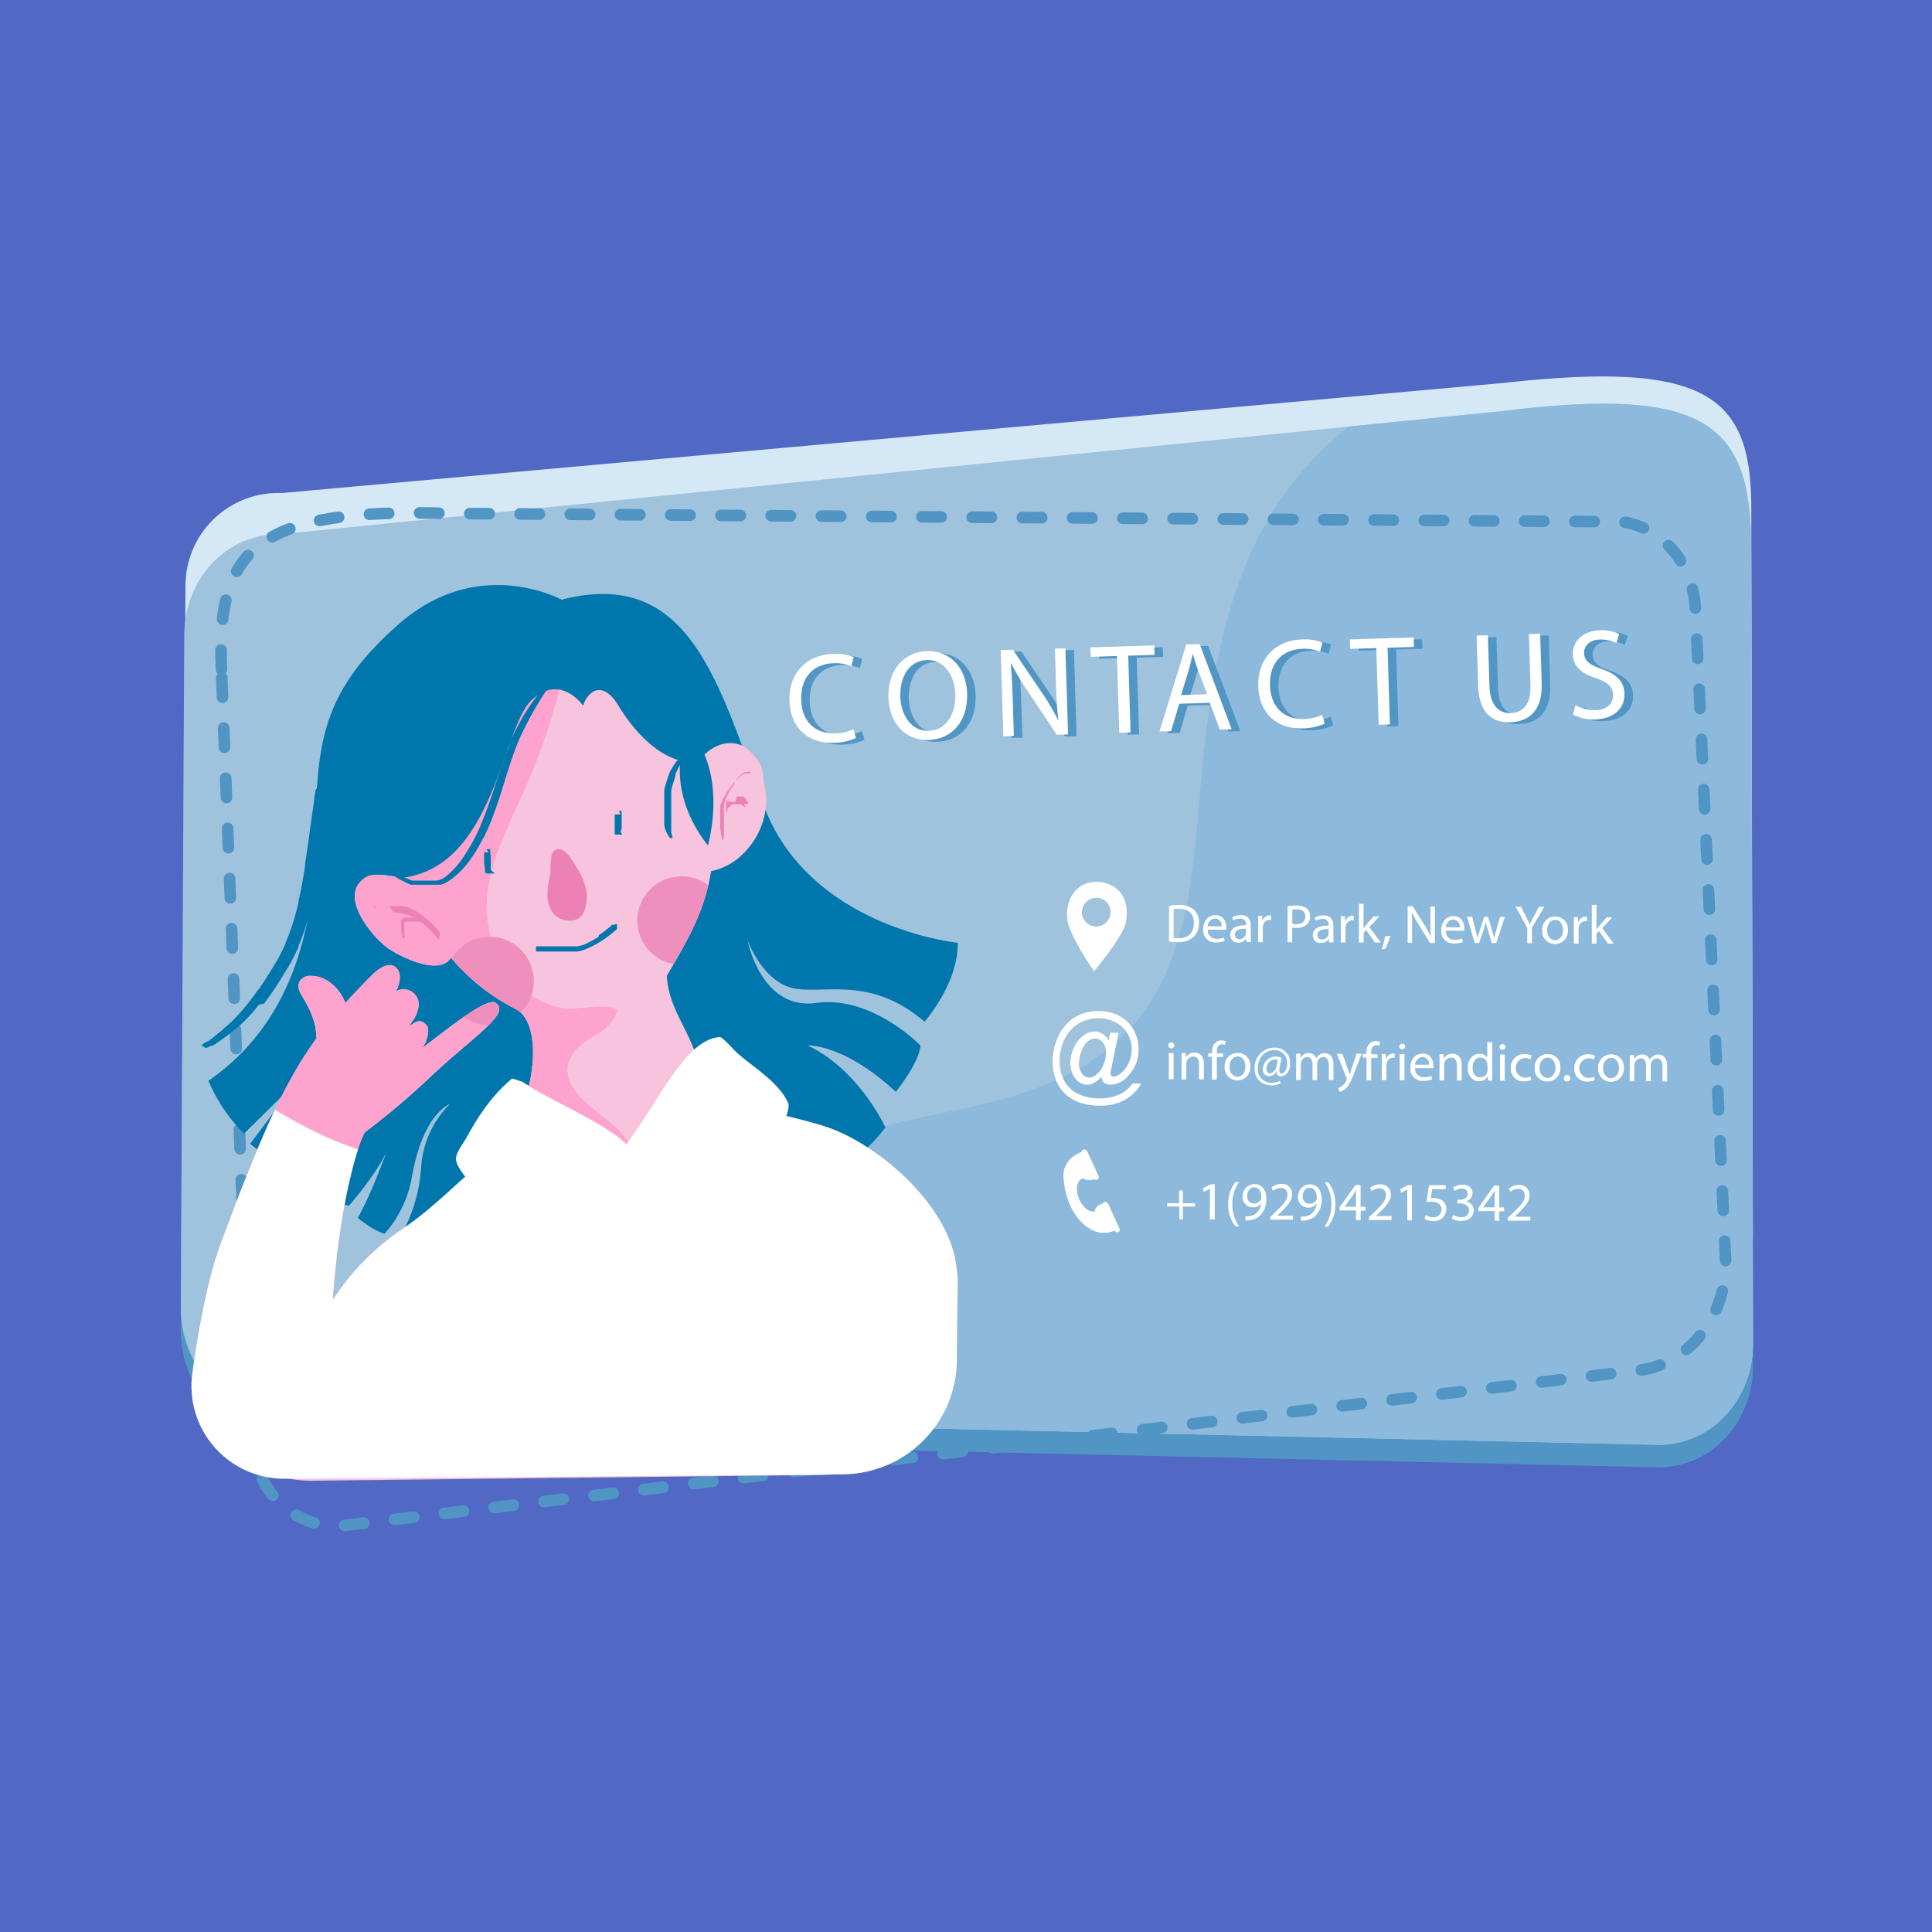 <svg xmlns="http://www.w3.org/2000/svg" xmlns:xlink="http://www.w3.org/1999/xlink" viewBox="0 0 500 500"><defs><style>      .cls-1, .cls-8 {        fill: none;      }      .cls-2 {        fill: #5168c5;      }      .cls-3 {        fill: #5195c5;      }      .cls-11, .cls-13, .cls-14, .cls-16, .cls-18, .cls-3, .cls-4, .cls-5, .cls-7 {        fill-rule: evenodd;      }      .cls-4 {        fill: #d5e8f6;      }      .cls-5 {        fill: #9fc2dd;      }      .cls-6 {        clip-path: url(#clip-path);      }      .cls-7 {        fill: #8dbadc;      }      .cls-8 {        stroke: #5195c5;        stroke-linecap: round;        stroke-linejoin: round;        stroke-width: 3px;        stroke-dasharray: 5 8 0 0;      }      .cls-9 {        isolation: isolate;      }      .cls-10, .cls-11 {        fill: #fff;      }      .cls-12 {        fill: #5196c5;      }      .cls-13 {        fill: #0077ac;      }      .cls-14 {        fill: #f8c3dc;      }      .cls-15 {        clip-path: url(#clip-path-2);      }      .cls-16 {        fill: #fea2ce;      }      .cls-17 {        fill: #ef8fbd;      }      .cls-18, .cls-19 {        fill: #ec81b5;      }    </style><clipPath id="clip-path"><path class="cls-1" d="M453.2,142.15c.13-32.37-11.46-42.33-64.39-35.76L72.58,138.26h0c-13.76-.31-24.91,11.42-24.89,26.19h0c0,.05-.9,174.15-.9,174.15,0,14.77,11.21,27,25,27.31l357,8c13.76.31,24.91-11.42,24.89-26.19Z"></path></clipPath><clipPath id="clip-path-2"><path class="cls-1" d="M86.1,336.47A64,64,0,0,1,104.25,318c8.18-5.45,14.18-12.23,21.76-18.19,12.21-9.6,15.66-34.43,7.51-38.64a53.67,53.67,0,0,1-16.82-13.34c-2.81,4.78-12.64,0-16-2.23-4.25-2.83-13.59-14-6-18.56,2.45-1.47,6.9,0,9.75,0l-1.69-1.32c-7-13.93-.7-36.89,9.19-48.2,2.94-3.35,6.3-7.5,10.88-8.81,9.79-2.8,18.34-2,28.13.94,7.05,2.11,13.11,3.73,18.76,8.81a44.24,44.24,0,0,1,10.5,14.63c.42,1,.91,2,1.35,3,2-2.21,4.49-3.84,7.74-3.77a7.35,7.35,0,0,1,5.71,3.16,6.65,6.65,0,0,1,2.08,3.28,9.66,9.66,0,0,1,.47,3.49c.08.25.16.51.23.77,2.46,9.28-4.18,20.59-13.76,22.43-1.54,9.22-4.63,15.58-11.46,27.05.36,7.87,5.09,13.19,7.55,20.56.39.88.79,1.74,1.22,2.59C187.53,288,205.62,288,216.6,292.69c12.16,5.21,26.08,17.68,30,30.76a30.24,30.24,0,0,1,1.16,6.78,1.61,1.61,0,0,1,.08.54c0,.28,0,.57,0,.86,0,1.45,0,2.92-.07,4.4-.08,5.43-.12,10.81-.13,15.85a29.75,29.75,0,0,1-29.51,29.69c-39.05.33-107,.89-144.47,1.13a24,24,0,0,1-23.91-27.13c1.58-11.58,4-24.54,7.45-33.92,10.32-27.72,16.38-41.48,24.75-53a4,4,0,0,1-.12-.86c-.12-3.71-1.84-7-3.88-10.41-.71-1.2-1.19-2.83.14-4.06a3.28,3.28,0,0,1,2.56-.76c3.89.07,7.26,3.18,8.74,7,2.13-2.36,4.44-4.77,7-7.33.33-.32,4.23-4.27,6.43-1.47,1.69,2.15-.33,5.78-.33,5.78a3.92,3.92,0,0,1,5.19,1.19c1.48,1.89.18,4.9-.61,6.08a21.44,21.44,0,0,0-1.21,1.82c1.91-1.41,2.93-1.95,4.44-.43,1.1,1.1.15,3.68-.19,4.69-.06.19-.86,1.22-.81,1.22.72,0,16.1-13.34,18.88-11.62,4.45,2.76-6.1,8.9-18.45,20.77A198.08,198.08,0,0,1,94.48,293c-.81.82-5.46,12.46-7.87,37.29C86.41,332.41,86.23,334.49,86.1,336.47Z"></path></clipPath></defs><title>About us-image3</title><g id="BACKGROUND"><rect class="cls-2" width="500" height="500"></rect></g><g id="OBJECTS"><g id="Capa4"><path class="cls-3" d="M453.2,148c.13-32.37-11.46-42.33-64.39-35.75L72.58,144.07h0c-13.76-.31-24.91,11.43-24.89,26.19h0c0,.05-.9,174.16-.9,174.16,0,14.76,11.21,27,25,27.31l357,8c13.76.31,24.91-11.43,24.89-26.19Z"></path><path class="cls-4" d="M453.23,131.89c.13-29.54-11.45-38.66-64.34-32.76l-316,28.47h0A24,24,0,0,0,48,151.45h0c0,.05-.92,158.93-.92,158.93,0,13.48,11.2,24.67,24.94,25l356.75,8a24,24,0,0,0,24.87-23.85Z"></path><g><path class="cls-5" d="M453.2,142.15c.13-32.37-11.46-42.33-64.39-35.76L72.58,138.26h0c-13.76-.31-24.91,11.42-24.89,26.19h0c0,.05-.9,174.15-.9,174.15,0,14.77,11.21,27,25,27.31l357,8c13.76.31,24.91-11.42,24.89-26.19Z"></path><g class="cls-6"><path class="cls-7" d="M150.12,400.68a91,91,0,0,1,11.95-65.58c15.36-24.59,38.19-36.27,65.33-43.32,21-5.46,43.58-6.81,60.75-21.5,21-18,20.47-47.41,23.1-72.73,3.84-37,11.24-69.74,44.22-91.83,25.14-16.83,66.83-32,96.27-16.75,17.2,8.94,26.57,30.2,34.83,46.58,22.3,44.25,38.45,101.92,27.24,151.32C497.89,357,436.48,391.26,371.51,407c-68.57,16.57-131.45,25.44-200.45,4.89"></path></g></g><path class="cls-8" d="M57.31,173.22c-1.4-31.23,9.08-41.89,59-40.34L414.4,135h0c12.9-1.54,23.84,8.77,24.4,23h0c0,.05,7.77,168,7.77,168,.57,14.25-9.44,27.08-22.34,28.63L89.44,394.74c-12.9,1.54-23.83-8.77-24.4-23Z"></path><g class="cls-9"><path class="cls-10" d="M285.07,278.6a6.83,6.83,0,0,1-1.75,1.54,3.85,3.85,0,0,1-1.95.58,3.72,3.72,0,0,1-2.09-.67,4.65,4.65,0,0,1-1.64-2,7.17,7.17,0,0,1-.64-3,9.18,9.18,0,0,1,1-4.05,7.7,7.7,0,0,1,2.44-3.05,5,5,0,0,1,2.83-1,3.74,3.74,0,0,1,2,.58,4.68,4.68,0,0,1,1.64,1.76l.41-2h2.16l-1.73,8.53c-.24,1.19-.37,1.85-.37,2a.86.86,0,0,0,.25.6.85.85,0,0,0,.6.24,3.12,3.12,0,0,0,1.68-.77,7,7,0,0,0,2.17-2.73,8.16,8.16,0,0,0,.8-3.53,8,8,0,0,0-1-4,7.48,7.48,0,0,0-3.07-3,9.34,9.34,0,0,0-4.52-1.11,9.82,9.82,0,0,0-5.15,1.39,9.33,9.33,0,0,0-3.62,4,12.36,12.36,0,0,0-1.29,5.58,10.62,10.62,0,0,0,1.29,5.37,7.75,7.75,0,0,0,3.71,3.32,13.14,13.14,0,0,0,5.39,1.08,11.25,11.25,0,0,0,5.29-1.12,8.55,8.55,0,0,0,3.2-2.72h2.18a9,9,0,0,1-2.11,2.72,11.23,11.23,0,0,1-3.56,2.19,13.58,13.58,0,0,1-5,.81,16.13,16.13,0,0,1-4.93-.72,10.24,10.24,0,0,1-3.86-2.19,9.59,9.59,0,0,1-2.4-3.35,13.3,13.3,0,0,1-1-5.19,14.71,14.71,0,0,1,1.21-5.91,11.72,11.72,0,0,1,4.17-5.28,11.41,11.41,0,0,1,6.57-1.84,11.08,11.08,0,0,1,5.37,1.29,9.31,9.31,0,0,1,3.76,3.85,10.07,10.07,0,0,1,1.17,4.79,9.76,9.76,0,0,1-2.46,6.55,6.3,6.3,0,0,1-4.8,2.57,2.92,2.92,0,0,1-1.35-.27,1.67,1.67,0,0,1-.75-.76A3.62,3.62,0,0,1,285.07,278.6Zm-5.83-3.44a4.22,4.22,0,0,0,.78,2.71,2.28,2.28,0,0,0,1.8,1,2.91,2.91,0,0,0,1.42-.42,5.36,5.36,0,0,0,1.43-1.27,6.88,6.88,0,0,0,1.11-2.13,8.05,8.05,0,0,0,.44-2.59,4,4,0,0,0-.82-2.68,2.5,2.5,0,0,0-2-1,2.71,2.71,0,0,0-1.45.42,4.28,4.28,0,0,0-1.32,1.33,7.6,7.6,0,0,0-1,2.22A8.51,8.51,0,0,0,279.24,275.16Z"></path></g><g><path class="cls-10" d="M288.81,317,287,312.57a1.69,1.69,0,0,0-1.93-1,2.38,2.38,0,0,0-1.77,2h0c-3.89.34-6.4-7.62-3-8.61a3.16,3.16,0,0,0,2.4.36,1.23,1.23,0,0,0,.81-1.71L281.53,299a1.45,1.45,0,0,0-1.68-.84l-.17.05a9.66,9.66,0,0,0-2.06,1.2,6.23,6.23,0,0,0-2.41,4.71,22.41,22.41,0,0,0,1.09,6.16c2,5.82,6.27,9.18,10,8.77.29,0,1.39-.29,1.72-.38a1.23,1.23,0,0,0,.8-1.72"></path><path class="cls-10" d="M289.35,318.86a.88.88,0,0,1-1-.47L285.43,312a.63.63,0,0,1,.38-.89.86.86,0,0,1,1,.46l2.92,6.41a.64.64,0,0,1-.38.9"></path><path class="cls-10" d="M283.89,305.29a.86.86,0,0,1-1-.46L280,298.42a.63.63,0,0,1,.39-.89.84.84,0,0,1,1,.46l2.92,6.41a.62.62,0,0,1-.38.89"></path><path class="cls-10" d="M279.24,299.44c-3.42.2-4.22,4.35-3.31,7,.12.34.69.32.65-.05a8.88,8.88,0,0,1,.15-3.49c.44-1.42,1.49-2.11,2.71-2.91a.33.33,0,0,0-.2-.59"></path><path class="cls-10" d="M276.89,308.12c.23-.39-.45-.78-.68-.4s.46.78.68.4"></path><path class="cls-10" d="M283.09,317.77a4.31,4.31,0,0,0,2.3,1c.65.06,1.81,0,2.07-.63a.19.19,0,0,0-.18-.27c-.63,0-1.16.35-1.82.34a3.58,3.58,0,0,1-2.12-.73.2.2,0,0,0-.25.31"></path></g><path class="cls-11" d="M284.12,228.23c-5-.21-8.55,3.91-7.89,9.71.5,4.33,6.91,13.4,6.91,13.4s7.58-9,8.22-12.59C292.7,231.29,288.14,228.4,284.12,228.23Zm-.24,4.11a3.72,3.72,0,1,1-3.9,3.72A3.82,3.82,0,0,1,283.88,232.34Z"></path><g class="cls-9"><g class="cls-9"><path class="cls-12" d="M223.74,191.46a14.13,14.13,0,0,1-5.86,1.24c-6.28.2-11.14-3.63-11.36-10.94-.21-7,4.37-11.86,11.28-12.07a12.11,12.11,0,0,1,5.33.83l-.62,2.37a10.7,10.7,0,0,0-4.53-.79c-5.23.17-8.6,3.61-8.42,9.47.17,5.46,3.42,8.87,8.84,8.7a11.41,11.41,0,0,0,4.67-1.07Z"></path></g><g class="cls-9"><path class="cls-12" d="M252.49,179.92c.24,7.67-4.3,11.89-10,12.06-5.89.18-10.17-4.26-10.37-11-.22-7.07,4-11.84,10-12S252.29,173.3,252.49,179.92Zm-17.29.89c.15,4.77,2.86,9,7.39,8.82s7-4.42,6.86-9.48c-.13-4.44-2.59-9-7.39-8.85S235.05,175.92,235.2,180.81Z"></path></g><g class="cls-9"><path class="cls-12" d="M261.88,191l-.69-22.29,3.14-.1,7.49,11.06a62.35,62.35,0,0,1,4.23,7.12l.07,0c-.36-3-.51-5.68-.62-9.16l-.28-9.32,2.71-.09.68,22.3-2.91.09-7.42-11.1a70.85,70.85,0,0,1-4.4-7.31l-.1,0c.25,2.81.4,5.49.51,9.19l.3,9.53Z"></path></g><g class="cls-9"><path class="cls-12" d="M291.27,170.25l-6.78.21-.07-2.45,16.5-.5L301,170l-6.82.2.61,19.85-2.91.09Z"></path></g><g class="cls-9"><path class="cls-12" d="M307.38,182.6l-2.1,7.09-3,.09,6.9-22.53,3.47-.1L321,189.21l-3.07.09-2.6-6.94Zm7.24-2.47-2.38-6.35c-.54-1.44-.91-2.75-1.28-4h-.07c-.29,1.33-.61,2.7-1,4.07l-2,6.52Z"></path></g><g class="cls-9"><path class="cls-12" d="M345.06,187.74A14.33,14.33,0,0,1,339.2,189c-6.28.19-11.14-3.63-11.36-10.94-.21-7,4.37-11.86,11.29-12.07a12,12,0,0,1,5.32.83l-.62,2.37a10.55,10.55,0,0,0-4.53-.79c-5.23.16-8.6,3.61-8.42,9.47.17,5.45,3.42,8.86,8.84,8.7a11.74,11.74,0,0,0,4.67-1.07Z"></path></g><g class="cls-9"><path class="cls-12" d="M358.4,168.19l-6.78.21-.08-2.45,16.51-.5.08,2.45-6.82.2.61,19.85L359,188Z"></path></g><path class="cls-12" d="M387.27,164.86l.41,13.19c.15,5,2.43,7,5.41,7,3.31-.1,5.36-2.35,5.21-7.28l-.41-13.2,2.91-.09.4,13c.21,6.85-3.31,9.77-8.14,9.92-4.56.14-8.08-2.37-8.3-9.28l-.4-13.13Z"></path><g class="cls-9"><path class="cls-12" d="M409.92,183a10.24,10.24,0,0,0,5.2,1.3c2.95-.09,4.62-1.7,4.55-4-.06-2.09-1.29-3.24-4.34-4.3-3.68-1.18-6-3-6.08-6.14-.11-3.48,2.69-6.14,7-6.28a10.16,10.16,0,0,1,5,.94l-.72,2.38a8.85,8.85,0,0,0-4.27-.93c-3,.09-4.15,1.95-4.1,3.47.06,2.08,1.45,3.07,4.56,4.16,3.82,1.34,5.8,3.1,5.9,6.38.1,3.44-2.35,6.49-7.61,6.65a11.61,11.61,0,0,1-5.74-1.24Z"></path></g></g><g class="cls-9"><g class="cls-9"><path class="cls-10" d="M221.53,191a14.4,14.4,0,0,1-5.85,1.24c-6.29.19-11.14-3.63-11.37-10.94-.21-7,4.38-11.86,11.29-12.07a11.76,11.76,0,0,1,5.32.83l-.62,2.37a10.37,10.37,0,0,0-4.53-.79c-5.22.16-8.6,3.61-8.42,9.46.17,5.46,3.42,8.87,8.85,8.7a11.45,11.45,0,0,0,4.67-1.07Z"></path></g><g class="cls-9"><path class="cls-10" d="M250.29,179.44c.23,7.68-4.31,11.89-10,12.07-5.89.18-10.16-4.26-10.37-11-.22-7.08,4-11.85,10-12S250.08,172.83,250.29,179.44Zm-17.29.9c.14,4.76,2.85,8.95,7.38,8.81s7-4.42,6.87-9.48c-.14-4.43-2.6-9-7.39-8.85S232.85,175.44,233,180.34Z"></path></g><g class="cls-9"><path class="cls-10" d="M259.67,190.55l-.69-22.3,3.15-.09,7.49,11.06a63.66,63.66,0,0,1,4.22,7.12l.07,0c-.36-3-.51-5.68-.61-9.15l-.29-9.33,2.71-.08.69,22.29-2.91.09L266.07,179a72,72,0,0,1-4.4-7.32l-.1,0c.26,2.81.4,5.48.52,9.19l.29,9.52Z"></path></g><g class="cls-9"><path class="cls-10" d="M289.07,169.78l-6.79.21-.07-2.45,16.51-.51.07,2.45-6.81.21.61,19.85-2.92.09Z"></path></g><g class="cls-9"><path class="cls-10" d="M305.18,182.13l-2.1,7.09-3,.09L307,166.78l3.47-.11,8.29,22.06-3.07.1-2.6-6.94Zm7.24-2.47L310,173.31c-.54-1.44-.91-2.76-1.29-4h-.06c-.29,1.33-.61,2.7-1,4.07l-2,6.51Z"></path></g><g class="cls-9"><path class="cls-10" d="M342.85,187.27A14.28,14.28,0,0,1,337,188.5c-6.28.2-11.13-3.63-11.36-10.94-.21-7,4.37-11.85,11.29-12.07a12.06,12.06,0,0,1,5.32.83l-.62,2.37a10.56,10.56,0,0,0-4.53-.78c-5.23.16-8.6,3.6-8.42,9.46.17,5.46,3.42,8.87,8.85,8.7a11.4,11.4,0,0,0,4.66-1.07Z"></path></g><g class="cls-9"><path class="cls-10" d="M356.19,167.72l-6.78.21-.07-2.45,16.5-.51.08,2.45-6.82.21.61,19.85-2.91.09Z"></path></g><path class="cls-10" d="M385.06,164.38l.41,13.2c.15,5,2.44,7,5.41,7,3.31-.11,5.36-2.35,5.21-7.28l-.41-13.2,2.91-.09.4,13c.21,6.85-3.3,9.77-8.13,9.92-4.57.14-8.09-2.37-8.3-9.28l-.41-13.14Z"></path><g class="cls-9"><path class="cls-10" d="M407.71,182.49a10.15,10.15,0,0,0,5.21,1.3c2.94-.09,4.61-1.7,4.54-3.95-.06-2.08-1.29-3.23-4.33-4.3-3.68-1.18-6-3-6.09-6.14-.1-3.47,2.7-6.14,7-6.27a10.16,10.16,0,0,1,5,.94l-.72,2.37a9,9,0,0,0-4.27-.93c-3,.09-4.14,2-4.1,3.47.07,2.09,1.46,3.07,4.57,4.17,3.81,1.34,5.79,3.1,5.89,6.37.1,3.44-2.35,6.5-7.61,6.66a11.43,11.43,0,0,1-5.73-1.25Z"></path></g></g><g class="cls-9"><path class="cls-10" d="M302.56,234.4a16.52,16.52,0,0,1,2.59-.18,5.45,5.45,0,0,1,3.82,1.19,4.34,4.34,0,0,1,1.31,3.4,4.93,4.93,0,0,1-1.37,3.66,5.8,5.8,0,0,1-4.18,1.34,19.31,19.31,0,0,1-2.21-.12Zm1.18,8.36a8.51,8.51,0,0,0,1.23.07c2.61,0,4-1.44,4-4,0-2.22-1.23-3.64-3.81-3.65a6.36,6.36,0,0,0-1.43.12Z"></path><path class="cls-10" d="M312.56,240.6a2.17,2.17,0,0,0,2.31,2.36,4.6,4.6,0,0,0,1.88-.34l.21.88a5.68,5.68,0,0,1-2.26.41,3.15,3.15,0,0,1-3.32-3.43c0-2,1.22-3.65,3.19-3.64,2.22,0,2.8,1.95,2.79,3.2,0,.25,0,.45,0,.58Zm3.61-.87a1.75,1.75,0,0,0-1.7-2,2,2,0,0,0-1.9,2Z"></path><path class="cls-10" d="M322.62,243.8l-.09-.85h0a2.54,2.54,0,0,1-2.08,1,2,2,0,0,1-2.07-2c0-1.64,1.47-2.53,4.09-2.5v-.14a1.4,1.4,0,0,0-1.53-1.58,3.39,3.39,0,0,0-1.77.5l-.28-.81a4.2,4.2,0,0,1,2.23-.6c2.08,0,2.58,1.43,2.57,2.79v2.53a10.11,10.11,0,0,0,.1,1.63Zm-.16-3.46c-1.35,0-2.88.2-2.88,1.52a1.08,1.08,0,0,0,1.16,1.18,1.7,1.7,0,0,0,1.64-1.13,1.28,1.28,0,0,0,.07-.39Z"></path><path class="cls-10" d="M325.64,239.15c0-.8,0-1.48-.05-2.11h1.08l0,1.33h.05a2,2,0,0,1,1.88-1.47,1.25,1.25,0,0,1,.35,0v1.16a1.76,1.76,0,0,0-.42,0,1.72,1.72,0,0,0-1.66,1.57,3.34,3.34,0,0,0-.06.58v3.61h-1.22Z"></path><path class="cls-10" d="M333.24,234.52a13.13,13.13,0,0,1,2.34-.17,3.9,3.9,0,0,1,2.65.79,2.54,2.54,0,0,1,.82,2,2.77,2.77,0,0,1-.74,2,3.91,3.91,0,0,1-2.89,1,4.19,4.19,0,0,1-1-.09l0,3.78h-1.21Zm1.2,4.56a4.15,4.15,0,0,0,1,.1c1.47,0,2.37-.71,2.38-2s-.88-1.85-2.22-1.86a4.88,4.88,0,0,0-1.15.1Z"></path><path class="cls-10" d="M344,243.89l-.09-.85h0a2.57,2.57,0,0,1-2.08,1,1.94,1.94,0,0,1-2.07-2c0-1.64,1.47-2.53,4.09-2.5v-.14a1.4,1.4,0,0,0-1.53-1.58,3.39,3.39,0,0,0-1.77.5l-.28-.81a4.18,4.18,0,0,1,2.23-.6c2.08,0,2.57,1.43,2.57,2.79v2.53a9.08,9.08,0,0,0,.1,1.63Zm-.17-3.46c-1.34,0-2.87.2-2.87,1.52a1.08,1.08,0,0,0,1.15,1.18,1.7,1.7,0,0,0,1.65-1.13,1.28,1.28,0,0,0,.07-.39Z"></path><path class="cls-10" d="M347,239.24c0-.8,0-1.48,0-2.11h1.08l0,1.33h.06A2,2,0,0,1,350,237a1.25,1.25,0,0,1,.35,0v1.16a1.76,1.76,0,0,0-.42,0,1.72,1.72,0,0,0-1.66,1.57,3.34,3.34,0,0,0-.06.58l0,3.61H347Z"></path><path class="cls-10" d="M352.86,240.26h0c.17-.24.41-.53.61-.77l2-2.33H357l-2.63,2.77,3,4h-1.5l-2.33-3.26-.63.7v2.55h-1.22l0-10h1.22Z"></path><path class="cls-10" d="M357.58,245.67a19.38,19.38,0,0,0,.86-3.34l1.37-.14a16.81,16.81,0,0,1-1.34,3.4Z"></path><path class="cls-10" d="M364.3,244l0-9.44h1.33l3,4.79a27.05,27.05,0,0,1,1.69,3.08l0,0c-.1-1.26-.13-2.41-.12-3.88l0-3.95h1.15l0,9.44h-1.24l-3-4.8a29.58,29.58,0,0,1-1.76-3.16l0,0c.07,1.19.09,2.32.08,3.89v4Z"></path><path class="cls-10" d="M374.17,240.85a2.18,2.18,0,0,0,2.31,2.37,4.56,4.56,0,0,0,1.88-.34l.21.88a5.68,5.68,0,0,1-2.26.41,3.15,3.15,0,0,1-3.32-3.43c0-2.05,1.22-3.65,3.2-3.64,2.21,0,2.79,2,2.78,3.2,0,.25,0,.45,0,.58Zm3.62-.86a1.76,1.76,0,0,0-1.71-2,2,2,0,0,0-1.89,2Z"></path><path class="cls-10" d="M381,237.27l.88,3.45c.2.76.37,1.46.5,2.16h0c.16-.69.38-1.41.61-2.14l1.12-3.46h1l1,3.39c.24.82.44,1.53.59,2.22h0a18.76,18.76,0,0,1,.53-2.2l1-3.4h1.22l-2.22,6.77h-1.12l-1-3.24a20.27,20.27,0,0,1-.59-2.23h0a20.28,20.28,0,0,1-.63,2.24l-1.1,3.22h-1.12l-2-6.79Z"></path><path class="cls-10" d="M395.25,244.11l0-4-3-5.44h1.39l1.32,2.61c.36.72.63,1.29.93,1.95h0c.27-.61.6-1.23,1-1.94l1.37-2.6h1.39l-3.19,5.4v4Z"></path><path class="cls-10" d="M405.77,240.71a3.3,3.3,0,0,1-3.39,3.58,3.21,3.21,0,0,1-3.24-3.5,3.3,3.3,0,0,1,3.38-3.58A3.2,3.2,0,0,1,405.77,240.71Zm-5.38,0c0,1.48.84,2.6,2.05,2.61s2.06-1.1,2.07-2.62c0-1.15-.56-2.61-2-2.62S400.4,239.47,400.39,240.76Z"></path><path class="cls-10" d="M407.32,239.5c0-.8,0-1.49,0-2.12h1.08l0,1.33h.06a2,2,0,0,1,1.88-1.48,1.25,1.25,0,0,1,.35,0v1.17a1.79,1.79,0,0,0-.42,0A1.73,1.73,0,0,0,408.6,240a3.22,3.22,0,0,0-.06.57l0,3.62H407.3Z"></path><path class="cls-10" d="M413.17,240.52h0c.17-.24.41-.54.61-.77l2-2.33h1.49l-2.63,2.78,3,4h-1.5l-2.33-3.26-.63.7v2.55h-1.22l0-10h1.22Z"></path></g><g class="cls-9"><path class="cls-10" d="M303.89,270.64a.77.77,0,0,1-1.53,0,.77.77,0,1,1,1.53,0Zm-1.41,8.68,0-6.78h1.24l0,6.78Z"></path><path class="cls-10" d="M305.77,274.39c0-.7,0-1.28,0-1.84h1.09l.06,1.12h0a2.52,2.52,0,0,1,2.25-1.27c.94,0,2.39.57,2.38,2.9l0,4.05h-1.23l0-3.91c0-1.09-.4-2-1.56-2a1.75,1.75,0,0,0-1.66,1.26,1.62,1.62,0,0,0-.09.57l0,4.08h-1.23Z"></path><path class="cls-10" d="M313.65,279.37l0-5.85h-.95v-.94h1v-.33a3.19,3.19,0,0,1,.79-2.36,2.32,2.32,0,0,1,1.66-.62,2.83,2.83,0,0,1,1.05.2l-.17.95a1.8,1.8,0,0,0-.79-.16c-1.05,0-1.32.92-1.32,2v.36h1.63v.94h-1.64l0,5.84Z"></path><path class="cls-10" d="M323.58,276a3.32,3.32,0,0,1-3.39,3.59,3.23,3.23,0,0,1-3.24-3.5,3.31,3.31,0,0,1,3.38-3.59A3.21,3.21,0,0,1,323.58,276Zm-5.38.05c0,1.48.84,2.61,2.05,2.61s2.06-1.09,2.07-2.62c0-1.15-.57-2.61-2-2.62S318.2,274.72,318.2,276Z"></path><path class="cls-10" d="M331.43,280.34a5.19,5.19,0,0,1-2.5.55,4.16,4.16,0,0,1-4.22-4.39,5.12,5.12,0,0,1,5.13-5.36,3.89,3.89,0,0,1,4.06,4.07c0,2.1-1.19,3.33-2.51,3.32-.56,0-1.07-.38-1-1.24h-.05a2.21,2.21,0,0,1-2,1.23,1.6,1.6,0,0,1-1.51-1.77,3.31,3.31,0,0,1,3.33-3.31,3.62,3.62,0,0,1,1.5.3l-.49,2.53c-.21,1.07,0,1.56.42,1.57.71,0,1.51-.93,1.52-2.55a3.2,3.2,0,0,0-3.37-3.5c-2.29,0-4.21,1.79-4.23,4.63a3.51,3.51,0,0,0,3.59,3.8,4.43,4.43,0,0,0,2.12-.49Zm-.75-6.06a2.49,2.49,0,0,0-.7-.1,2.42,2.42,0,0,0-2.24,2.51c0,.62.31,1.07.92,1.07.82,0,1.56-1,1.72-1.9Z"></path><path class="cls-10" d="M335.45,274.51c0-.7,0-1.27,0-1.83h1.07l.06,1.1h0a2.31,2.31,0,0,1,2.13-1.24,2,2,0,0,1,1.91,1.36h0a2.73,2.73,0,0,1,.76-.87,2.26,2.26,0,0,1,1.5-.47c.9,0,2.23.59,2.22,2.95l0,4h-1.2v-3.83c0-1.31-.46-2.09-1.46-2.1a1.6,1.6,0,0,0-1.46,1.12,1.85,1.85,0,0,0-.1.61l0,4.19h-1.2v-4.07c0-1.08-.46-1.86-1.4-1.87a1.71,1.71,0,0,0-1.54,1.23,1.93,1.93,0,0,0-.1.6v4.09h-1.21Z"></path><path class="cls-10" d="M347.4,272.73l1.47,4c.15.45.32,1,.43,1.39h0c.13-.41.27-.92.44-1.41l1.36-4h1.3l-1.87,4.82c-.89,2.33-1.5,3.51-2.34,4.24a3.31,3.31,0,0,1-1.52.79l-.3-1a3,3,0,0,0,1.08-.6,3.59,3.59,0,0,0,1-1.36.86.86,0,0,0,.1-.3,1.2,1.2,0,0,0-.08-.32l-2.48-6.26Z"></path><path class="cls-10" d="M353.65,279.53l0-5.84h-.95v-.94h.95v-.32a3.15,3.15,0,0,1,.79-2.36,2.3,2.3,0,0,1,1.66-.62,2.83,2.83,0,0,1,1.05.2l-.18,1a1.72,1.72,0,0,0-.78-.16c-1.05,0-1.32.92-1.33,2v.36h1.64v.94h-1.64l0,5.84Z"></path><path class="cls-10" d="M357.63,274.89c0-.8,0-1.49-.05-2.12h1.08l0,1.33h.05a2,2,0,0,1,1.88-1.48,1.78,1.78,0,0,1,.35,0v1.17a1.68,1.68,0,0,0-2.08,1.53,3.22,3.22,0,0,0-.06.57v3.62h-1.22Z"></path><path class="cls-10" d="M363.65,270.89a.77.77,0,0,1-1.53,0,.76.76,0,0,1,.78-.77A.73.73,0,0,1,363.65,270.89Zm-1.41,8.68,0-6.78h1.23l0,6.78Z"></path><path class="cls-10" d="M366.22,276.42a2.16,2.16,0,0,0,2.31,2.36,4.25,4.25,0,0,0,1.88-.34l.21.89a5.68,5.68,0,0,1-2.26.41A3.15,3.15,0,0,1,365,276.3c0-2,1.22-3.65,3.2-3.64,2.21,0,2.79,2,2.78,3.21a5.55,5.55,0,0,1,0,.57Zm3.61-.87a1.75,1.75,0,0,0-1.7-2,2.07,2.07,0,0,0-1.9,2Z"></path><path class="cls-10" d="M372.55,274.67c0-.7,0-1.27-.05-1.84h1.1l.06,1.12h0a2.48,2.48,0,0,1,2.25-1.26c.93,0,2.39.57,2.38,2.89l0,4.05h-1.23v-3.91c0-1.09-.39-2-1.55-2a1.73,1.73,0,0,0-1.66,1.25,1.62,1.62,0,0,0-.09.57l0,4.08h-1.23Z"></path><path class="cls-10" d="M386.2,269.73l0,8.19c0,.6,0,1.29,0,1.75H385.1l-.05-1.18h0a2.5,2.5,0,0,1-2.32,1.32c-1.64,0-2.89-1.4-2.89-3.46,0-2.25,1.41-3.63,3.06-3.63a2.28,2.28,0,0,1,2,1h0v-4Zm-1.26,5.92a2.24,2.24,0,0,0-.05-.52,1.82,1.82,0,0,0-1.78-1.44c-1.27,0-2,1.11-2,2.61s.66,2.51,2,2.52a1.86,1.86,0,0,0,1.82-1.46,3,3,0,0,0,.06-.54Z"></path><path class="cls-10" d="M389.61,271a.77.77,0,0,1-1.53,0,.75.75,0,0,1,.77-.77A.73.73,0,0,1,389.61,271Zm-1.41,8.68,0-6.78h1.23l0,6.78Z"></path><path class="cls-10" d="M396.31,279.46a4.57,4.57,0,0,1-1.95.39,3.22,3.22,0,0,1-3.36-3.48,3.44,3.44,0,0,1,3.65-3.58,4.08,4.08,0,0,1,1.71.36l-.28,1a2.86,2.86,0,0,0-1.43-.33,2.56,2.56,0,0,0-.07,5.1,3.57,3.57,0,0,0,1.52-.33Z"></path><path class="cls-10" d="M403.81,276.3a3.32,3.32,0,0,1-3.39,3.59,3.23,3.23,0,0,1-3.24-3.51,3.31,3.31,0,0,1,3.38-3.58A3.21,3.21,0,0,1,403.81,276.3Zm-5.38.05c0,1.48.85,2.61,2.05,2.61s2.06-1.1,2.07-2.62c0-1.15-.56-2.61-2-2.62S398.44,275.06,398.43,276.35Z"></path><path class="cls-10" d="M404.72,279a.84.84,0,1,1,.82.89A.82.82,0,0,1,404.72,279Z"></path><path class="cls-10" d="M412.74,279.53a4.53,4.53,0,0,1-1.95.39,3.23,3.23,0,0,1-3.36-3.48,3.45,3.45,0,0,1,3.66-3.58,4.1,4.1,0,0,1,1.71.35l-.29,1a2.8,2.8,0,0,0-1.43-.33,2.56,2.56,0,0,0-.06,5.1,3.61,3.61,0,0,0,1.52-.33Z"></path><path class="cls-10" d="M420.25,276.37a3.32,3.32,0,0,1-3.39,3.59,3.23,3.23,0,0,1-3.24-3.51,3.3,3.3,0,0,1,3.38-3.58A3.22,3.22,0,0,1,420.25,276.37Zm-5.38.05c0,1.48.84,2.61,2.05,2.61s2.06-1.1,2.07-2.62c0-1.15-.57-2.61-2-2.62S414.87,275.13,414.87,276.42Z"></path><path class="cls-10" d="M421.8,274.88c0-.7,0-1.28,0-1.84h1.07l.06,1.09h0a2.34,2.34,0,0,1,2.13-1.24,2,2,0,0,1,1.91,1.37h0a2.77,2.77,0,0,1,.76-.88,2.32,2.32,0,0,1,1.5-.47c.9,0,2.23.6,2.22,2.95l0,4h-1.2V276c0-1.3-.46-2.09-1.46-2.09a1.58,1.58,0,0,0-1.46,1.11,1.92,1.92,0,0,0-.1.62l0,4.18H426v-4.06c0-1.08-.46-1.87-1.4-1.87a1.88,1.88,0,0,0-1.64,1.83v4.09h-1.21Z"></path></g><g class="cls-9"><path class="cls-10" d="M306.11,308.11l0,3.29,3.17,0v.84h-3.16v3.31h-.9v-3.32H302v-.84h3.17v-3.29Z"></path><path class="cls-10" d="M313.14,307.64h0l-1.59.85-.23-.94,2-1.06h1.05l0,9.1H313.1Z"></path><path class="cls-10" d="M320.72,305.91a9.19,9.19,0,0,0-1.79,5.72,9.42,9.42,0,0,0,1.74,5.69h-1a9.08,9.08,0,0,1-1.81-5.7,9.24,9.24,0,0,1,1.86-5.72Z"></path><path class="cls-10" d="M322.3,314.77a6.12,6.12,0,0,0,1,0,3.48,3.48,0,0,0,1.91-.88,4,4,0,0,0,1.21-2.42h0a2.68,2.68,0,0,1-2.15,1,2.65,2.65,0,0,1-2.68-2.8,3.14,3.14,0,0,1,3.13-3.23c1.86,0,3,1.53,3,3.86a5.74,5.74,0,0,1-1.58,4.26,4.6,4.6,0,0,1-2.66,1.21,5.17,5.17,0,0,1-1.13.06Zm.47-5.24a1.76,1.76,0,0,0,1.75,1.94,2,2,0,0,0,1.79-1,.79.79,0,0,0,.12-.44c0-1.56-.56-2.75-1.85-2.76C323.53,307.32,322.78,308.24,322.77,309.53Z"></path><path class="cls-10" d="M328.77,315.66v-.76l1-.93c2.34-2.2,3.39-3.38,3.41-4.75a1.62,1.62,0,0,0-1.8-1.78,3,3,0,0,0-1.93.76l-.39-.87a4,4,0,0,1,2.58-.92,2.56,2.56,0,0,1,2.77,2.66c0,1.68-1.23,3-3.15,4.88l-.74.67v0h4.09v1Z"></path><path class="cls-10" d="M336.67,314.83a6,6,0,0,0,1,0,3.45,3.45,0,0,0,1.91-.88,4.05,4.05,0,0,0,1.22-2.41h-.05a2.67,2.67,0,0,1-2.14,1,2.64,2.64,0,0,1-2.68-2.8,3.11,3.11,0,0,1,3.12-3.22c1.86,0,3,1.52,3,3.85a5.74,5.74,0,0,1-1.59,4.26,4.51,4.51,0,0,1-2.65,1.21,5.26,5.26,0,0,1-1.14.06Zm.47-5.24a1.75,1.75,0,0,0,1.74,1.94,2,2,0,0,0,1.8-.95.79.79,0,0,0,.11-.44c0-1.56-.56-2.75-1.85-2.76C337.89,307.38,337.14,308.3,337.14,309.59Z"></path><path class="cls-10" d="M342.77,317.42a9.53,9.53,0,0,0,1.79-5.73,9.31,9.31,0,0,0-1.74-5.69h.95a8.84,8.84,0,0,1,1.81,5.71,9,9,0,0,1-1.86,5.71Z"></path><path class="cls-10" d="M350.92,315.75v-2.48H346.7v-.82l4.09-5.79h1.33l0,5.66h1.28v1h-1.27v2.48Zm0-3.44v-3c0-.48,0-.95.05-1.43h0c-.28.53-.51.92-.76,1.34L348,312.27v0Z"></path><path class="cls-10" d="M354.29,315.77V315l1-.93c2.34-2.21,3.39-3.38,3.41-4.75a1.63,1.63,0,0,0-1.8-1.79,3.16,3.16,0,0,0-1.93.76l-.39-.87a4,4,0,0,1,2.58-.91,2.57,2.57,0,0,1,2.78,2.66c0,1.68-1.24,3-3.16,4.88l-.73.66v0l4.09,0v1Z"></path><path class="cls-10" d="M364.18,307.85h0l-1.59.85-.23-.94,2-1.05h1.05l0,9.11h-1.19Z"></path><path class="cls-10" d="M374.12,307.78h-3.47l-.36,2.34a4.48,4.48,0,0,1,.74-.06,3.91,3.91,0,0,1,2,.5,2.62,2.62,0,0,1,1.29,2.35,3.15,3.15,0,0,1-3.4,3.09,4.33,4.33,0,0,1-2.27-.57l.31-.93a4.25,4.25,0,0,0,1.95.51,2,2,0,0,0,2.16-2c0-1.17-.79-2-2.61-2a9.74,9.74,0,0,0-1.26.1l.61-4.37,4.35,0Z"></path><path class="cls-10" d="M376.13,314.45a4.26,4.26,0,0,0,2,.58c1.58,0,2.07-1,2.06-1.76,0-1.27-1.15-1.82-2.34-1.83h-.69v-.93h.68c.9,0,2-.46,2-1.54,0-.72-.46-1.37-1.59-1.38a3.33,3.33,0,0,0-1.82.6l-.32-.9a4.31,4.31,0,0,1,2.38-.69c1.79,0,2.6,1.08,2.6,2.18a2.27,2.27,0,0,1-1.69,2.14v0a2.37,2.37,0,0,1,2,2.35c0,1.45-1.15,2.72-3.33,2.71a4.66,4.66,0,0,1-2.37-.62Z"></path><path class="cls-10" d="M386.82,315.91v-2.48l-4.23,0v-.81l4.08-5.8H388l0,5.65h1.28v1H388v2.48Zm0-3.45v-3c0-.48,0-.95,0-1.43h0c-.28.53-.51.92-.77,1.34l-2.23,3.09v0Z"></path><path class="cls-10" d="M390.2,315.92v-.76l1-.93c2.33-2.2,3.39-3.38,3.41-4.75a1.63,1.63,0,0,0-1.8-1.79,3.11,3.11,0,0,0-1.94.77l-.38-.87a4,4,0,0,1,2.58-.92,2.56,2.56,0,0,1,2.77,2.66c0,1.68-1.23,3-3.16,4.88l-.73.67v0l4.09,0v1Z"></path></g><g id="Capa3"><path class="cls-13" d="M145.34,155.2s-21.46-11.82-42.11,6.3S82,193.15,81.6,217.65s-6.94,47.75-27.67,62.06a43.44,43.44,0,0,0,9.23,13.67L77,279.71,64.75,296S81,309.8,90.29,312.07c0,0,7.61-8.74,9.84-14.31,0,0-4.08,11.51-7.55,17.42,0,0,3.77,3.18,6.93,4.12a29.67,29.67,0,0,0,7-14.21c1.41-8.41,4.54-16.71,10-19.45A25.29,25.29,0,0,0,109,302c-.67,10.37-5,18.15-7.28,20.05a17.4,17.4,0,0,0,12.92,6c8.73.36,92.06-5.73,114.5-36.28,0,0-6.8-14.94-20.14-21.21,0,0,9.35-.54,22.83,12,0,0,6-7.31,6.38-12,0,0-12.6-13-26.93-11s-17.79-16.15-17.79-16.15,3.91,10.72,11.89,12.35,19.81-3.38,33.89,8.65c0,0,8.73-9.81,8.59-20.41,0,0-38.45-3.86-50.23-35.61S178.51,146.66,145.34,155.2Z"></path><g><path class="cls-14" d="M86.1,336.47A64,64,0,0,1,104.25,318c8.18-5.45,14.18-12.23,21.76-18.19,12.21-9.6,15.66-34.43,7.51-38.64a53.67,53.67,0,0,1-16.82-13.34c-2.81,4.78-12.64,0-16-2.23-4.25-2.83-13.59-14-6-18.56,2.45-1.47,6.9,0,9.75,0l-1.69-1.32c-7-13.93-.7-36.89,9.19-48.2,2.94-3.35,6.3-7.5,10.88-8.81,9.79-2.8,18.34-2,28.13.94,7.05,2.11,13.11,3.73,18.76,8.81a44.24,44.24,0,0,1,10.5,14.63c.42,1,.91,2,1.35,3,2-2.21,4.49-3.84,7.74-3.77a7.35,7.35,0,0,1,5.71,3.16,6.65,6.65,0,0,1,2.08,3.28,9.66,9.66,0,0,1,.47,3.49c.08.25.16.51.23.77,2.46,9.28-4.18,20.59-13.76,22.43-1.54,9.22-4.63,15.58-11.46,27.05.36,7.87,5.09,13.19,7.55,20.56.39.88.79,1.74,1.22,2.59C187.53,288,205.62,288,216.6,292.69c12.16,5.21,26.08,17.68,30,30.76a30.24,30.24,0,0,1,1.16,6.78,1.61,1.61,0,0,1,.08.54c0,.28,0,.57,0,.86,0,1.45,0,2.92-.07,4.4-.06,3.48-.09,6.93-.11,10.29a35.62,35.62,0,0,1-35.22,35.4L80.85,383.21a30,30,0,0,1-30-34.51c1.48-9.66,3.54-19.54,6.34-27.05,10.32-27.72,16.38-41.48,24.75-53a4,4,0,0,1-.12-.86c-.12-3.71-1.84-7-3.88-10.41-.71-1.2-1.19-2.83.14-4.06a3.28,3.28,0,0,1,2.56-.76c3.89.07,7.26,3.18,8.74,7,2.13-2.36,4.44-4.77,7-7.33.33-.32,4.23-4.27,6.43-1.47,1.69,2.15-.33,5.78-.33,5.78a3.92,3.92,0,0,1,5.19,1.19c1.48,1.89.18,4.9-.61,6.08a21.44,21.44,0,0,0-1.21,1.82c1.91-1.41,2.93-1.95,4.44-.43,1.1,1.1.15,3.68-.19,4.69-.06.19-.86,1.22-.81,1.22.72,0,16.1-13.34,18.88-11.62,4.45,2.76-6.1,8.9-18.45,20.77A198.08,198.08,0,0,1,94.48,293c-.81.82-5.46,12.46-7.87,37.29C86.41,332.41,86.23,334.49,86.1,336.47Z"></path><g class="cls-15"><g><path class="cls-16" d="M146.12,172.61a159.91,159.91,0,0,1-11.2,33.59c-5.15,11.53-11.23,22.77-8.12,35.58,2.23,9.19,9.87,18,19.61,19.23,3.47.43,10.21-1.53,13.25.37.2.12-.62,1.77-.71,1.94a11,11,0,0,1-4.58,4.38c-4.71,2.73-9.51,6.63-6.67,12.65,4.28,9,19.91,11.74,15.26,24.22-8.7,23.43-34.07,34.32-57.21,36.53-8,.77-16.78,1.71-24.46-1.18C65.66,334,52.85,316.3,48,300.85c-4-12.59-4.06-26.44-1.46-39.3a120.83,120.83,0,0,1,11.14-30.91c16.58-32.39,46.07-72.45,86.66-71.42"></path><circle class="cls-17" cx="126.71" cy="253.88" r="11.45"></circle><circle class="cls-17" cx="176.38" cy="238.24" r="11.45"></circle><path class="cls-11" d="M63.83,282.47c14,9.45,29.68,17.63,47,18.65,10,.6,19.74-2.32,29.67-1.87,10.46.47,21.67,5.42,32.1,2.73,10.8-2.78,16.58-12.2,25-18.6,10.67-8.09,25.66-9.92,38.43-6.59a44.56,44.56,0,0,1,15.27,7.44c12.32,9.1,25.63,21.45,30.73,36.21,4.56,13.21,2.83,27.09-.81,40.28-5.09,18.41-14,28.11-30.23,39.29-13.13,9.05-28.78,22.23-44.25,24.66C170,430.42,133,426.8,96.2,423.43c-18-1.65-40.42-7.63-51.43-23.23-7.63-10.79-9.77-23.92-10.09-36.88-.6-24.75,5.27-49.43,14.21-72.38Z"></path></g></g></g><path class="cls-13" d="M182.11,194.92s4.82,8.64,1.13,23.87c0,0-8.49-9.51-7.16-22,0,0-8-1-16.12-14.3-4-6.61-7.87-3.62-9.07.13,0,0-5.9-8.61-13.46-1.28s-9.67,43.74-34,45.89c0,0-15.6-6.7-9.88-32.56s32.7-40.63,60-34.11S182.11,194.92,182.11,194.92Z"></path><path class="cls-13" d="M101.27,226.47h0l0,0h0l0,0h0l0,0h0v0h0v0h0v0h0l-.11.16-.17-.11v-.11l0,0,0,0h0l0,0h.73l.11,0,.13,0h.07l.05,0,.22.06.23.07.22.07.22.07.2.06.34.1.12,0,.08,0,.17,0,.16,0,.14,0,0,0,.15.07.16.06.15.07.31.14.3.14.15.06.14.07.15.06.15.06.14.07.15.05.14.06.15.06.14.05.14.05.07,0,.08,0,.07,0,.07,0,.07,0,.07,0,.07,0h.07l.07,0,.08,0,.07,0h.07l.07,0H108l.07,0h2.14l.1,0h.1l.1,0h.1l.1,0,.1,0,.1,0,.1,0,.09,0,.1,0,.1,0,.1,0,.1,0,.09,0,.1,0,.1,0,.09,0,.1,0,.09,0,.1,0,.09,0,.1,0,.09,0,.1,0,.09,0,.09,0h0l.07,0,.09,0,.09,0,.1,0,.09-.05.09,0,.09,0,.09-.05.09-.05.09,0,.1-.05.08,0,.09-.05.09,0,.09-.06.09-.05.09,0,.09-.06.09-.05.09-.06.08-.06.09,0,.09-.06.08-.06.09-.06.08-.06.09-.06.09-.06.08-.07.08-.06.09-.07.08-.06.09-.07.08-.06.08-.07.08-.07.08-.07.09-.06.08-.07.08-.07.08-.08.08-.07.08-.07.08-.07.08-.07.08-.08.07-.07.08-.08.08-.07.08-.08.07-.07.08-.08.07-.08.16-.15.06-.08.08-.08.15-.16.15-.16.14-.16.15-.16.14-.17.14-.17.14-.16.14-.17.13-.17.13-.17.14-.17.13-.17.12-.18.13-.17.12-.17.14-.19.13-.19.13-.19.13-.19.12-.2.13-.19.12-.19.1-.16,0,0,.12-.19.12-.19.13-.2.12-.19.12-.19.11-.2.12-.19.12-.2.11-.19.12-.2.11-.19.11-.2.11-.2.11-.19.11-.2.11-.2.1-.2.11-.2.1-.2.1-.2.11-.2.1-.2.1-.2.1-.2.1-.2.09-.21.1-.2.1-.2.09-.21.1-.2.09-.21.09-.2.09-.21.1-.2.09-.21.09-.2.06-.16,0-.05.08-.21.09-.2.09-.21.09-.21.08-.21.09-.2.08-.21.09-.21.08-.21.17-.42.16-.42.17-.43.16-.42.15-.42.16-.43.16-.43.15-.42.15-.43.15-.43.15-.44.15-.43.15-.43.15-.43.14-.44.3-.87,0-.11.26-.76.29-.88.3-.88.3-.88.15-.44.15-.44.15-.44.15-.45.15-.44.16-.44.15-.44.16-.45.16-.44.16-.44.17-.45.16-.44.08-.21.08-.21.08-.2.06-.17,0,0,.09-.21.08-.21.09-.21.09-.21.08-.2.09-.21.1-.21L132,192l.09-.21.09-.2.1-.21.09-.21.1-.21.1-.21.1-.2.1-.21.1-.21.1-.21.1-.2.1-.21.11-.21.1-.21.11-.2.1-.21.11-.21.11-.2.11-.21.11-.21.11-.2.11-.21.12-.2.11-.21.11-.21.12-.2.12-.21.11-.2L135,186v0l.12-.2.12-.2.13-.2.12-.2.13-.21.12-.2.13-.2.12-.2.13-.2.13-.2.13-.2.13-.2h0l.13-.19.13-.2.14-.2.13-.2.13-.19.14-.2.14-.19.13-.2.14-.19.14-.2.13-.19.14-.19.14-.19.09-.12.05-.08.15-.19.14-.19.14-.19.14-.19.15-.18.14-.19.15-.19.14-.19.15-.18.15-.19.14-.19.15-.18.15-.18.14-.19.15-.18.15-.18.15-.19.15-.18.15-.18.15-.18.15-.18.16-.18.15-.17.15-.18.15-.18.16-.17.15-.18.12-.13,0,0,.16-.18.15-.17.16-.17.15-.17.16-.17.16-.17.15-.17.16-.17.16-.16.15-.17.16-.17.16-.16.16-.17.16-.16.16-.16.15-.16.16-.16.16-.16.16-.16.16-.16.16-.16.16-.15.16-.16.16-.15.16-.16.16-.15.16-.15.16-.15.17-.15.16-.15.16-.15.16-.15.16-.14h.24v.24l-.15.15-.16.15-.15.16-.15.16-.15.15-.15.16-.15.16-.16.16-.15.16-.15.16-.15.17-.15.16-.14.17-.15.16-.15.17-.15.17-.15.17-.14.17-.15.17-.14.17-.15.17-.15.18-.14.17-.14.18-.15.17-.14.18-.14.18-.15.17-.14.18-.14.18-.14.18-.14.19-.14.18,0,0-.11.14-.14.18-.14.19-.13.18-.14.19-.14.18-.13.19-.14.19-.14.19-.13.18-.14.19-.13.19-.13.19-.13.19-.14.2-.13.19-.13.19-.13.19-.13.2-.13.19-.12.2-.13.19-.13.2-.12.19-.13.2-.12.2-.13.2-.12.2,0,.07-.07.12-.12.2-.13.2-.12.2-.12.2-.12.2-.12.2-.12.2-.12.2-.11.2-.12.2-.12.21-.11.2-.11.2h0l-.12.2-.11.2-.12.21-.11.2-.11.2-.11.2-.11.21-.11.2-.11.21-.11.2-.11.2-.1.21,0,0-.09.18-.11.2-.11.21-.1.2-.11.2-.1.21-.11.2-.1.2-.1.21-.1.2-.1.21-.1.2-.1.21-.09.2-.1.2-.09.21-.1.2-.09.21-.1.2-.09.21-.09.2-.09.2-.09.21-.08.2-.09.21-.09.2-.08.21-.08.2-.09.2-.08.21-.08.2-.08.2-.08.21-.07.2-.08.2-.07.21-.08.2,0,0-.05.15-.08.2-.07.21-.07.2-.15.44-.15.43-.15.44-.15.44-.15.44-.14.44-.15.44-.14.45-.14.44-.14.44-.14.44-.14.44-.28.88-.28.89-.27.88-.25.77,0,.11-.28.88-.15.44-.14.44-.14.44-.15.44-.15.44-.14.44-.15.44-.16.44-.15.43-.15.44-.16.44-.16.43-.16.44-.16.43-.17.44-.08.21-.09.22-.08.22-.09.21-.08.22-.09.21-.09.22-.09.22-.09.21,0,.05-.07.17-.09.21-.09.21-.1.22-.09.21-.1.22-.09.21-.1.21-.1.21-.1.22-.1.21-.1.21-.1.21-.1.21-.11.22-.1.21L125,217l-.11.21-.11.21-.11.21-.11.21-.11.2-.11.21-.11.21-.12.21-.12.21-.11.2-.12.21-.12.21-.12.2-.13.21-.12.2-.13.21-.12.2-.13.21-.13.2-.13.21,0,0-.11.17-.14.2-.14.2-.14.2-.13.2-.15.2-.14.2-.14.2-.14.19-.14.18-.14.19-.15.19-.15.18-.15.19-.15.18-.15.18-.16.19-.16.18-.16.18-.16.17-.16.18-.17.18-.17.17-.09.09-.08.08-.17.17-.09.08-.09.09-.09.08-.09.08-.09.08-.09.09-.09.08-.09.08-.09.08-.09.08-.09.07-.1.08-.09.08-.1.08-.09.07-.1.08-.09.07-.1.08-.09.07-.1.07-.1.08-.1.07-.1.07-.1.07-.1.07-.1.07-.1.06-.1.07-.1.07-.1.06-.1.07-.11.06-.1.06-.11.07-.1.06-.11.06-.1.06-.11.06-.11.05-.1.06-.11.06-.11,0-.11.06-.11.05-.11,0-.11.05-.11.05-.11,0-.11.05-.11,0-.11,0-.12,0-.07,0h0l-.11,0-.12,0-.11,0-.12,0-.12,0-.11,0-.12,0-.12,0-.11,0-.12,0-.12,0-.12,0-.12,0-.12,0-.12,0-.12,0-.12,0-.12,0-.12,0-.13,0H111l-.12,0h-.13l-.12,0H108.4l-.1,0h-.19l-.09,0-.1,0h-.09l-.1,0-.09,0-.09,0-.09,0-.09,0-.09,0-.09,0-.09,0-.09,0-.09,0-.09,0-.08,0-.09,0-.08,0-.09,0-.08,0-.09,0-.16-.07-.17-.06-.16-.07-.16-.08-.16-.07-.15-.07-.16-.07-.15-.08-.15-.07-.15-.08-.3-.15-.3-.14-.14-.08-.15-.07-.14-.07h0l-.11-.07-.14-.09-.14-.08-.08,0-.12-.08-.3-.18-.17-.11-.19-.12-.2-.12-.19-.11-.2-.12,0,0,0,0-.07-.1-.06-.09-.07-.08-.06-.07-.06-.06,0-.05-.06,0h0l0,0h0l0,0h0Z"></path><path class="cls-13" d="M177.12,195.79h0l0,0,0,0v0l0,0V196l-.13.14,0,0v0h0v0h0v.05h0v.06h0v.05h0l0,0h0l0,0,0,.06h0l0,.06-.05.07-.05.07-.06.07-.05.08-.06.09-.06.08-.06.09,0,.09-.06.08-.11.17-.09.16,0,0-.08.11-.08.11-.05.08,0,0h0l0,0h0L176,198l-.07.12-.07.13-.07.12-.07.13-.07.12-.07.13-.06.12-.07.13h0l-.06.11-.07.13-.06.12-.06.13-.06.12-.06.13-.06.13-.06.12,0,.13-.06.13-.05.13-.06.13,0,.13,0,.08,0,0,0,.13-.06.13-.05.13-.05.13,0,.13-.05.13,0,.14-.05.13-.05.14-.08.24-.08.24-.08.24-.07.24-.07.24-.07.23-.07.24-.06.24-.06.23-.06.23-.06.24,0,.23,0,.12,0,.11,0,.12,0,.11,0,.12,0,.11,0,.12,0,.11,0,.12,0,.11,0,.11,0,.11h0l0,.11v.12l0,.11,0,.11v.23l0,.11v3.66l0,.11V211l0,.11v.11l0,.11,0,.11,0,.11,0,.11,0,.11,0,.11V212l0,.11v.11l0,.11,0,.11,0,.11,0,.11,0,.11,0,.11,0,.11,0,.11,0,.06v0l0,.11,0,.11,0,.11,0,.11,0,.12,0,.11,0,.11,0,.11,0,.11,0,.12,0,.11,0,.11,0,.11v0l0,.1,0,.11,0,.11,0,.12,0,.11,0,.11,0,.12,0,.11.05.12.05.11,0,.11.05.12,0,.11.06.12.05.11.06.12-.15.56-.56-.16-.07-.11-.07-.11-.07-.12-.07-.11-.07-.11-.07-.11-.06-.12-.07-.11-.06-.11-.07-.11-.06-.12-.06-.11-.06-.11-.07-.12,0-.11-.06-.1h0l-.06-.12-.05-.11-.06-.12,0-.11-.05-.12-.06-.11,0-.12-.05-.11,0-.12-.05-.11,0-.12-.05-.11,0-.12,0-.06,0-.06,0-.11,0-.12,0-.12,0-.12,0-.11,0-.12,0-.12,0-.12,0-.11,0-.12v0l0-.07,0-.12,0-.12,0-.12,0-.12,0-.12,0-.12,0-.12,0-.12,0-.12v-.12l0-.12,0-.12v-.12l0-.12v-3.27l0-.12v-.37l0-.12v-.12l0-.12,0-.13v-.12l0-.12h0l0-.11,0-.13,0-.12,0-.12,0-.13,0-.12,0-.12,0-.12,0-.13,0-.12,0-.13,0-.12.06-.25L172,204l.07-.25.06-.25.07-.25.07-.25.08-.25.08-.25.08-.25.08-.25.08-.25.09-.25.05-.15.06-.14,0-.15.06-.14.05-.15.06-.14.06-.14.06-.14.06-.14,0-.05,0-.09.07-.13.06-.14.07-.13.07-.14.07-.13.07-.13.08-.13.07-.14.07-.13.08-.13.08-.13.08-.13.07-.11h0l.09-.13.08-.13.08-.12.09-.13.08-.13.09-.12.09-.13.09-.12.09-.13,0,0,0-.05.08-.09.09-.11.1-.11,0,0,.14-.14.16-.14.08-.08.08-.07.09-.07.08-.08.08-.07.08-.07.08-.06.08-.07.08-.06.07-.06h0l.07,0,.07,0,0,0h0l0,0,.05,0h.31ZM177,196h.07L177,196Z"></path><path class="cls-13" d="M84.18,197.26l-.08.39-.07.4-.07.39-.06.4-.07.4-.06.4-.06.4-.06.4-.06.41-.06.4,0,.41-.06.4,0,.41-.05.41,0,.41,0,.41,0,.42,0,.41,0,.41,0,.42-.05.41,0,.42,0,.42,0,.13,0,.29-.05.42,0,.42,0,.42,0,.42-.08.84-.07.85-.08.85-.07.86-.07.85-.07.86-.13,1.65v.07l-.07.86-.08.86-.08.87-.08.86-.08.87v0l-.09.82,0,.44,0,.43,0,.43-.05.43,0,.44,0,.43,0,.43,0,.25,0,.19-.06.43-.06.43-.06.43-.06.43-.06.43-.06.43-.06.43-.07.43-.07.43-.06.43-.07.43-.07.43-.08.43-.07.43-.08.43-.08.42-.08.43-.08.42-.08.43-.09.42-.08.43-.09.42,0,.25,0,.17-.1.42-.1.43-.1.41-.1.42-.1.42-.11.42-.11.42-.11.41-.11.41-.06.21-.06.21-.06.21-.06.2-.06.21-.06.2-.06.21-.07.2-.06.21-.06.2-.07.21-.06.2-.07.2-.07.21-.06.2-.07.2-.07.21-.07.2-.07.2-.07.2-.07.2-.08.21-.07.2-.07.2-.08.2-.07.2-.08.2-.08.19-.07.2-.08.2-.08.2-.08.2-.08.19-.09.2-.08.2,0,.09,0,.1-.09.2-.08.2-.09.19-.09.19-.09.2-.09.19-.09.2-.09.19-.09.19-.09.19-.1.19-.09.2-.1.19-.09.19-.1.19-.1.19-.1.19-.1.18-.1.19-.1.19-.1.19-.11.18-.1.19-.11.19-.11.18-.1.19-.11.18-.11.19-.31.52-.32.52-.33.53-.32.53-.17.27-.16.27-.17.27-.17.27-.17.27-.17.27-.18.27-.17.28-.07.1-.11.17-.17.27-.18.27-.18.27-.19.27-.18.27-.18.27-.19.27-.18.28-.19.27-.19.27-.19.26-.19.27-.2.27-.19.27-.2.26-.2.27-.19.26-.2.27L67,260l-.21.26-.2.26-.21.26-.2.26-.21.25-.21.26-.21.25-.11.13-.11.12-.22.25-.22.24-.22.24-.22.24-.22.24-.23.24-.23.23-.22.23-.23.23-.12.12-.11.11-.11.1h0l-.12.11-.12.11-.11.11-.12.11-.12.11-.12.11-.12.11-.12.1-.12.11-.12.1-.12.11-.12.1-.12.1-.13.1-.12.1-.12.11-.13.1-.12.09-.12.1-.66.52-.32.26-.33.25,0,0-.31.24-.34.26-.33.25-.17.13-.17.13-.17.13-.17.12-.17.13-.17.13-.18.12-.17.13-.17.12-.18.12-.17.12-.18.13-.18.12-.18.12-.18.12-.18.11-.18.12-.18.11-.07.05-.07,0-.07,0-.07,0-.07,0-.07,0-.14.07-.14.07-.14.07-.14.07-.13.06-.14.06-.14.06-.13.06-.13.05,0,0-.21.05-.24.05h0l-.41-.41,0,0-.15.06-.08,0-.06,0h0l-.05,0,0,0-.09.08H52v0h0l0,0,0,0h0l0,0h0l.05,0,0,0,.07,0,.07,0,.15-.07v0l0-.58h0l.19-.14.18-.12,0,0,.11-.06.12-.06.12-.06.12-.06.12-.06.11-.07.12-.06.12-.07.11-.07,0,0,.06,0,0,0,.05,0,0,0,0,0,.16-.11.17-.13.16-.12.17-.12.16-.12.16-.13.16-.12.16-.13.16-.13.16-.13.16-.12.16-.14.15-.13.16-.13.16-.13.15-.13L57,267l.16-.13.31-.27.31-.28.29-.26h0l.31-.27.31-.28.62-.55.12-.1.1-.1.11-.1.11-.1.11-.1.11-.1.11-.1.1-.11.11-.1.11-.1.1-.11.11-.11.11-.1.1-.11.11-.11.1-.11.11-.11.1-.11.1-.11h0l.09-.1.1-.11.11-.11.2-.22.21-.23.2-.23.21-.23.2-.24.2-.23.2-.24.2-.24.2-.24.09-.12.11-.13.2-.24.2-.24.19-.25.2-.25.19-.25.2-.25.19-.25.19-.25.19-.26.19-.25.19-.26.19-.26.18-.26.19-.26.18-.26.19-.26L67,256l.18-.27.18-.26.18-.27.17-.26.18-.27.17-.26.18-.27.17-.27.17-.26.1-.16.07-.11.17-.26.17-.27.17-.26.17-.27.17-.27.16-.26.16-.26.17-.27.32-.52.32-.53.31-.52.31-.51.11-.17.1-.18.1-.17.1-.18.1-.17.1-.18.1-.17.1-.18.09-.18.1-.18.09-.17.1-.18.09-.18.09-.18.09-.18.09-.18.09-.18.09-.19.09-.18.09-.18.08-.18.09-.19.08-.18.09-.18.08-.19.08-.18.08-.19.09-.19,0-.1,0-.08.08-.19.08-.19.07-.18.08-.19.08-.19.08-.19.07-.19.08-.19.07-.19.07-.19.08-.19.07-.19.07-.19.07-.19.07-.19.07-.2.07-.19.07-.19.07-.2.06-.19.07-.19.06-.2.07-.19.06-.2.07-.2.06-.19.06-.2.06-.2.06-.19.06-.2.06-.2.06-.2.06-.2.06-.19.06-.2.11-.4.11-.4.11-.41.11-.4.1-.4.1-.41.1-.41.1-.4.1-.41,0-.17,0-.24.1-.41.09-.41.09-.41.09-.42.09-.41.08-.42.09-.41.08-.42.08-.42.08-.42.08-.41.07-.42.08-.42.07-.43.07-.42.07-.42.07-.42.07-.43.07-.42.07-.42.06-.43.06-.42,0-.19,0-.24.07-.43.06-.42.07-.43.06-.42.06-.43.06-.43.06-.43.12-.81v0l.13-.86.12-.85.12-.86.12-.86.11-.85v-.07l.23-1.64.12-.85.13-.85.12-.85.12-.85.12-.85.12-.84.06-.42.07-.42.06-.42.06-.42,0-.29,0-.13.07-.41.06-.42.07-.42.07-.41.07-.42L82,204l.07-.41.08-.41.07-.41.08-.41.07-.41.08-.41.08-.4.07-.41.08-.4.09-.4.08-.4.08-.4.09-.4.08-.4.09-.39.09-.4.09-.39.47-.31Zm-32,73.89Zm0,0Z"></path><path class="cls-13" d="M199.27,223h.13l0,0h0l0,0v0h0l0,0h-.25v0h0v0h0v0h0v0h0v0h0v0h0v0h0v0h0v0h0v0l0,.06h0l0,.05h0l.08.05h0l.1,0h0l0,.05.07.06,0,0,0,.05,0,.08,0,.08.05.08,0,.09.05.09,0,.09.05.09.06.1.06.09.11.2.12.2.13.2.13.2.12.2.13.19.13.2.13.19.12.18.12.18.22.32.19.27v0l.13.19.1.15.1.14.09.14.1.14.1.13.1.14.09.13.1.13.1.13.1.13.1.13.1.12.1.13.1.12.1.12.07.09,0,0,.1.12.09.12.1.12.1.11.1.12.1.12.1.11.1.12.11.11.1.11.1.11.1.11.11.11.1.11,0,0,.07.07.1.11.1.11.1.11.11.11.1.11.11.11.1.11.11.1.11.11.11.11.1.1.11.11.11.1.12.11.11.1.11.11.12.1.11.1.12.11.11.1.12.11.12.1.12.1.24.21.25.21.25.21.25.21.26.21h0l.12.09.11.09.11.1.12.09.22.19.22.19.22.2.23.2.12.11.1.08.21.2.22.21.22.2.43.4.43.4.22.2.21.2.22.2.21.2.22.19.22.19.21.19.22.19.11.09.11.1.11.09.11.09.11.09.11.09.11.08.11.09.11.09.11.08.11.08.11.09.11.08.12.08.11.08.11.07.11.08.12.08.11.07.11.07.15.09.14.09.14.09.15.08.15.09.15.09.15.08.15.09.15.08.16.08.16.08.14.08h0l.16.08.16.08.16.08.17.08.16.08.17.07.16.08.17.08.17.07.17.08.17.07.17.08.18.07.17.07.17.07.18.07.18.08.18.06.18.07.18.07.18.07.18.06.18.07.19.06.18.07.18.06.19.06.19.07.18.06.19.06.19.06.19.06.19.05.19.06.19.06.19,0,.2.06.19.05.19,0,.2.06.19.05.2,0,.19.05.2.05.19,0,.2,0,.19,0,.19,0h0l.2,0,.2.05.19,0,.2,0,.2,0,.2,0,.19,0,.2,0,.2,0,.2,0,.2,0,.2,0,.19,0,.2,0,.2,0,.2,0,.2,0,.2,0,.2,0,.19,0,.2,0,.2,0,.2,0,.19,0,.2,0,.2,0,.19,0,.2,0,.2,0,.19,0,.2,0,.19,0h.2l.19,0h.19l.2,0,.19,0,.19,0,.19,0,.19,0h.19l.17,0h0l.19,0,.19,0,.18,0h.19l.19,0h3.73l.35.27-.29.34-.17,0-.17,0-.17,0-.18,0-.17,0-.18,0-.18,0-.17,0-.18,0-.18,0h-.19l-.18,0-.18,0h-.19l-.18,0H232.9l-.2,0h-.2l-.2,0-.2,0h-.2l-.21,0-.2,0-.2,0-.2,0-.21,0-.2,0-.2,0-.21,0-.2,0-.21,0-.2,0-.21,0-.2,0-.21,0-.2,0-.2,0-.21,0-.2,0-.21,0-.2,0-.21,0-.2,0-.21,0-.2,0-.21,0-.2,0-.2,0-.21,0-.2,0h0l-.2,0-.2-.05-.2-.05-.2,0-.2,0-.21-.05-.2-.05-.2-.06-.2,0-.2-.05-.2-.06-.2,0-.2-.06-.19-.05-.2-.06-.2-.06-.2-.06-.19-.06-.2-.06L222,245l-.2-.06-.19-.07-.19-.06-.19-.06-.19-.07-.19-.07-.19-.06-.19-.07-.19-.07-.19-.07-.18-.07-.19-.07-.18-.08-.19-.07-.18-.07-.18-.08-.18-.07-.18-.08-.18-.08-.18-.08-.17-.07-.18-.08-.17-.08-.18-.09-.17-.08-.17-.08-.17-.09-.17-.08h0l-.16-.08-.16-.08-.17-.09-.16-.09-.16-.09-.16-.09-.16-.09-.16-.09-.16-.09-.15-.1-.16-.09-.15-.1-.12-.08-.13-.08-.12-.08-.13-.08-.12-.09-.12-.08-.13-.09-.12-.09-.12-.09-.12-.09-.12-.09-.12-.09-.11-.09-.12-.1-.12-.09-.12-.09-.11-.1-.12-.1-.11-.09-.12-.1-.23-.19-.22-.2-.23-.2-.22-.2-.22-.2-.22-.2-.22-.2-.22-.21-.43-.4-.44-.4-.21-.2-.21-.2-.22-.19-.09-.09-.12-.11-.21-.19-.22-.19-.21-.19-.21-.18-.11-.09L208,236l-.11-.09-.11-.09h0l-.26-.22-.26-.21-.26-.22-.25-.22-.25-.21-.12-.11-.13-.11-.12-.11-.12-.11-.12-.11-.12-.11-.11-.11-.12-.11-.12-.11-.11-.11-.12-.11-.11-.11-.12-.12-.11-.11-.11-.11-.11-.12-.11-.11-.11-.11-.11-.12-.11-.12-.11-.11-.11-.12-.11-.12-.06-.08,0,0-.1-.12-.1-.12-.1-.13-.1-.12-.1-.13-.1-.13-.1-.12L203,231l-.1-.13-.09-.13-.1-.13-.09-.14-.1-.13-.09-.14,0,0-.07-.09-.09-.14-.09-.14-.09-.14-.09-.14-.09-.15-.09-.14-.09-.15-.08-.14-.09-.15-.09-.15-.09-.15-.08-.15-.09-.16-.08-.15-.09-.16-.11-.2v0l-.16-.29-.18-.34-.11-.19-.1-.2-.11-.2-.11-.21L200,226l-.11-.21-.11-.22-.11-.22-.1-.21-.1-.21-.05-.11,0-.1,0-.1-.05-.1,0-.1,0-.09,0-.1,0-.09,0-.09,0-.06v-.2l0,0,.05-.1,0-.09h0v-.06l0-.06v-.28h0v0h0v0h.12Z"></path><path class="cls-18" d="M100.78,234.51h0l-.06,0h-.08l-.1,0-.11,0h-.12l-.14,0-.15,0-.15,0H97.73l-.07,0h0l-.07,0h0l-.06,0-.06,0h0l0,0h0l0,0h0l0,0h0l0,0h0l0,0h0l0,0h0l0,0h0l0,0h0l0,0h0l0,0h0l0,0h0l0,0h0l0,0h0v0h0v0h0l0,0v0h0v0h0v0h0v0h0v0h0v0h0v0h0v0h0v0h0v0h0v0L97,235l-.24-.14v-.14h0v-.24l0,0v0l0,0v0l0,0,0,0,0,0,0,0,0,0,0,0,0,0,0,0,0,0,0,0,0,0,0,0,0,0,0,0,0,0,.07,0,.07,0,.07,0,.07,0,.07,0,.08,0,.08,0,.08,0,.09,0,.08,0,.09,0,.09,0,.08,0,.09,0,.1,0h.09l.09,0h.09l.1,0H99l.1,0h.28l.18,0H101l.18,0,.18,0,.18,0,.08,0,.09,0,.17,0,.17,0,.17,0,.17,0,.16,0,.16,0,.17,0,.16,0,.15,0,.16,0,.16,0,.15,0,.16.05.15,0,.15,0,.15.05.15,0,.07,0,.08,0,.15.05.14,0,.15.05.15,0,.14.05.14.06.15.06.14,0,.14.06.14.06.14.06.14.07.14.06.14.07.14.07.14.07.14.07.13.07.14.07.14.08.14.08.14.08.13.08.13.08h0l.14.09.14.09.13.09.14.09.14.09.14.1.13.1.14.1.14.1.14.11.14.1.14.11.14.11.14.12.15.11.14.12.14.12.15.12.34.29.14.12,0,0,.17.15.18.16.17.16.18.16.17.16.17.16.17.17.17.17.17.16.09.09.08.08.08.09.08.08.08.09.08.09.08.08.05.06,0,0,0,.05,0,0,.1.11.1.12.11.13.06.07.06.07.06.08.06.07v0l.07.08.06.08,0,0,0,.05,0,0,0,.05,0,0,0,.05,0,0,0,.05,0,0,0,.05,0,.06,0,.05,0,.06,0,.05,0,.06,0,.05,0,.11v.11h0v.13l0,.12-.06.12-.07.11-.1.09-.1.08L114,243l-.13,0-.12,0h-.14l-.12,0h0l-.11,0h0l-.1-.06-.1-.08,0,0,0-.05,0,0-.05-.06-.06-.08-.12-.14-.06-.06v0l0,0,0,0h0l0,0,0,0,0,0,0-.05,0,0,0-.05,0,0-.06-.05-.11-.11-.12-.11-.12-.11-.06-.07-.06-.06,0,0,0-.05-.07-.08-.07-.08-.07-.08-.07-.08-.07-.08-.08-.07-.07-.08-.16-.16-.15-.16-.16-.15-.16-.16-.16-.16-.17-.15-.16-.16-.17-.15-.16-.15,0,0-.13-.13-.32-.3-.13-.12-.13-.12-.13-.11-.13-.12-.13-.11-.12-.11-.13-.1-.12-.11-.06,0-.08,0-.08,0-.09,0-.08,0-.09,0-.08,0-.09,0-.08,0-.09,0-.09,0-.09,0-.08,0-.09,0-.09,0h-.18l-.09,0h-1.44l-.07,0h-.07l-.07,0-.07,0-.07,0-.06,0-.07,0-.05,0h0l-.07,0-.06,0-.07,0-.06,0-.06,0-.07,0-.06,0-.06,0-.06,0-.05,0-.06,0-.06,0,0,0-.05,0,0,0,0,0,0,0,0,.05,0,0,0,0,0,.05,0,0h0l0,.05,0,0h0l0,.05,0,.06v0l0,.06,0,.06v0l0,.06v0h0l0,0v0h0v0l0,0h0v0l0,0h0l0,0v0h0v.06h0v.06h0v.06h0v.07h0v.07h0v.07h0v.08h0v.08h0v.89h0v.24l0,.09V241l0,.09,0,.09,0,.17,0,.18,0,.18.08.36,0,.18,0,.18-.2.36-.35-.21-.06-.18,0-.17-.12-.35-.06-.18-.05-.18-.06-.17,0-.1,0-.09,0-.09,0-.09,0-.09,0-.09,0-.1,0-.08h0l0-.1v-.09l0-.1,0-.1v-1.42l0,0v-.05l0,0v-.05l0,0,0,0v-.05l0,0,0,0,0-.09,0-.08,0-.08,0-.08,0-.07,0-.08.06-.07h0l0-.06.06-.07.06-.06.07-.06.07-.07.07,0,.07-.06.07-.06.07-.05.07,0,.08-.05.08-.05.07,0,.08,0,.08,0,.08,0,.08,0,.09,0,.08,0,.08,0,.09,0,.08,0h0l.07,0,.08,0,.09,0,.09,0,.08,0,.09,0,.09,0,.09,0h.08l.09,0h.8l-.13-.08-.12-.06-.12-.07-.12-.07-.12-.06-.13-.07-.12-.06-.13-.06-.12-.06-.13-.06-.13-.06-.13,0-.13-.06-.13-.05-.13-.06-.13,0-.08,0-.06,0-.13-.05-.14-.06-.14,0-.14-.05-.14,0-.14-.05-.15,0-.14-.05-.15,0-.15-.05-.15,0-.16-.05-.15,0-.16-.05-.16,0-.16-.05-.16,0-.09,0-.08,0-.17,0-.16-.05-.17,0h0Zm12.14,7.91Z"></path><path class="cls-18" d="M193.25,199.45h.2l.19.19-.19.19h-.31l-.07,0-.07,0h0l-.06,0-.07,0h0l-.07,0-.06,0-.06,0,0,0h0l-.06,0-.07.05-.06,0-.06.05-.06,0-.06.05-.06.06-.06.05-.06.06-.05.06-.06.06-.06.06-.06.06h0l-.06.06-.06.06-.07.05-.06.06-.06.06-.06.07-.06.06-.07.06-.06.06-.06.07-.06.06-.05.07-.12.13-.12.14-.11.13-.11.13-.11.14-.09.12h0l-.1.13-.11.12-.09.13L190,203l-.17.22-.08.1-.08.1-.07.1-.08.11-.07.11-.08.1-.07.12-.08.11-.07.11-.07.12-.08.11-.07.12-.07.12v0l-.06.1-.08.13-.07.12-.07.12-.07.13-.07.13-.06.12-.07.13-.07.13-.06.13-.07.14-.06.13-.07.13-.06.14-.06.13-.06.14-.06.13-.06.14-.06.13,0,.12v0l-.06.14,0,.13-.06.14-.05.14,0,.13-.05.14-.05.14,0,.14,0,.13,0,.14,0,.14,0,.13,0,.14,0,.13,0,.14,0,.09v0l0,.13,0,.13,0,.14,0,.13,0,.12,0,.13,0,.13v.06l0,.07,0,.12,0,.12,0,.13,0,.12,0,.12,0,.12,0,.12,0,.17,0,.16h0l0,.16,0,.17v.17l0,.18V214l0,.18,0,.36,0,.37,0,.19,0,.18,0,.37,0,.36,0,.16v0l-.05.19,0,.18,0,.19,0,.18,0,.18-.25.29-.25-.29,0-.18-.05-.18,0-.17-.05-.18-.06-.18v0l0-.15-.07-.36-.06-.36,0-.18,0-.18-.07-.37-.06-.36,0-.19v-.56l0-.19v-1.7h0V211l0-.14v-.15l0-.15,0-.15,0-.15,0-.15V210l0-.06,0-.15,0-.15,0-.15,0-.15,0-.16,0-.15,0-.15,0,0,0-.11,0-.15.06-.15.05-.15.06-.15.06-.15.06-.14.06-.15.06-.15.07-.15.06-.15.07-.14.07-.15.07-.15.07-.14.07-.15v0l.06-.12.08-.14.08-.15.07-.14.08-.14.08-.14.08-.14.09-.14.08-.13.08-.14.08-.14.09-.13.08-.13.09-.14.09-.13.08-.13.09-.12.09-.13.09-.13.08-.1v0l.09-.12.09-.12.09-.12.1-.12.09-.12.09-.11.1-.11.09-.11.09-.11.1-.11.09-.11.09-.1.1-.1.19-.2.2-.22.11-.12.12-.12.12-.13h0l.11-.11.13-.13.14-.13.13-.13.14-.13.14-.13.07-.06.08-.06.07-.07.07-.06.08-.06.07-.06.08-.07.08-.06.07-.06.08-.06.08-.05.08-.06h0l.08,0,.09,0,.08,0,.09,0,.09,0,.08,0,.09,0,.08,0,.09,0,.08,0,.09,0,.08,0,.09,0h0l.08,0,.08,0,.09,0,.08,0,.09,0h.46Z"></path><path class="cls-18" d="M190.61,206.13H191l.07,0h.08l.07,0,.08,0,.08,0,.07,0,.07,0,.07,0,.07,0,.07,0,.07,0,.06,0h0l.07,0,.06,0,.06,0,.06,0,.06,0,0,0,.06,0,.05,0,.06,0,0,.05.05,0,.05,0,.1.09,0,0,.05.06.09.09.09.09.08.09.08.09.08.08h0l.13.2.06.09.07.09.06.1.06.08.07.09.05.06v0l0,0,0,0,0,0,0,0,0,0,0,0,0,0,0,0,0,0h0l0,0,0,0h0l0,0,.16.48h0l-.47.14-.06,0-.06,0-.06,0-.06,0-.06,0-.05,0-.06,0-.06,0-.06,0-.06,0,0,0-.06,0h0L193,209l-.11-.06-.11-.07-.1-.06-.11-.07-.1-.06-.21-.12h0l-.08-.06-.08-.07-.09-.07-.08-.07-.09-.06-.05,0,0,0-.08-.06,0,0,0,0,0,0,0,0,0,0,0,0,0,0,0,0,0,0h0l0,0,0,0h0l0,0h0l0,0h0l0,0h-.06l-.05,0h0l0,0h-1.22l-.05,0h-.09l-.05,0h-.05l0,0,0,0h0l-.05,0,0,0-.05,0-.05,0h0l0,0-.05,0,0,0-.05,0,0,0-.05,0,0,0-.05,0-.05,0,0,0-.05,0,0,0-.05,0-.05,0,0,0-.05,0,0,0-.1.07-.1.06,0,0,0,0-.1.08-.09.07-.09.07-.09.08-.09.08-.09.08-.09.09-.08.08-.08.09-.08.08h0l-.08.09-.08.09-.07.09,0,0,0,0,0,0,0,0,0,0,0,.05,0,0,0,.05,0,0,0,0,0,0h0l0,0,0,0,0,0,0,0,0,0,0,.05,0,0,0,.05,0,0,0,.05,0,0,0,.05,0,0,0,0,0,0h0l0,.05,0,0,0,.05v0l0,0,0,.05v0l0,.05h0v.05l0,0h0v.1h0v.09l-.15.14-.13-.14v0h0v-.74h0v-.48l0-.06v-.12l0-.07,0-.06v-.06l0-.06h0l0-.06,0-.06,0-.06,0-.06,0-.06,0-.06,0-.06,0-.06,0-.06,0-.06,0-.06.06-.12.07-.12.07-.11h0l.07-.12.08-.11.09-.12.08-.11.09-.11.09-.11.09-.1L187,208l.1-.11.1-.1,0,0,.06-.06.1-.1.1-.09.06-.05.05,0,.06,0,0,0,.06,0,.05,0,.06,0,.06,0,0,0,.06,0,.06,0,.06,0,.06,0,.06,0,.06,0,.06,0,0,0h0l.06,0,.06,0,.06,0,.07,0,.06,0,.06,0,.07,0,.06,0,.07,0,.06,0,.07,0,.07,0,.06,0,.07,0,.07,0,.06,0,.07,0,.07,0,.07,0h.85Z"></path><path class="cls-19" d="M144.52,219.74c2.12.13,3.43,2.72,4.54,4.45,2.09,3.25,3.56,6.88,2.41,10.7a4.31,4.31,0,0,1-2,3,5.64,5.64,0,0,1-6.33-1.58c-2.45-3.13-1.16-7.58-.65-10.78a20.33,20.33,0,0,1,.26-4.09A1.92,1.92,0,0,1,144.52,219.74Z"></path><path class="cls-13" d="M125.92,219.79H126l.08,0h.08l.08,0,.07,0,.07,0,.08,0,.06,0,.07,0,.06,0,.07,0,0,0,.06,0,.06,0,0,.05,0,0,.05,0,0,0,0,.05,0,0,0,.05,0,.05,0,0,0,.05,0,0,0,.05,0,.06,0,.05,0,.06,0,.05,0,.06,0,.06,0,.06,0,0,0,.06,0,.06,0,.06,0,.06,0,.06,0,.07,0,.12,0,.13.06.13,0,.12.05.13,0,.14,0,.13,0,.13,0,.14,0,.13,0,.14,0,.13,0,.14,0,.13,0,.13v.14l0,.13v1.47l0,.06,0,.06,0,0,0,.06,0,.06,0,.05,0,.06,0,0,0,.05,0,.05,0,0,0,.05-.05,0L128,226l-.07.06,0,0,0,0,0,0h0l0,0h0l-.06,0-.08,0-.08,0-.08,0-.08,0,0,0h-.85l-.09,0-.09,0-.09,0-.08,0-.09,0-.08,0-.07,0-.08,0-.07,0-.07-.05-.07-.06-.06-.05-.06,0-.06-.06-.06-.06,0-.05-.06-.06,0-.06,0-.06,0-.06,0-.07,0-.06,0-.06,0-.06,0-.07,0-.06,0-.06,0-.07,0-.06,0-.06,0-.07,0-.06,0-.06-.06-.13-.06-.12,0-.13-.05-.12,0-.11,0-.12,0-.11,0-.1,0-.1-.06-.19,0,0v-.06l0-.05v-1.46l0-.09,0,0v-.1l0-.05,0-.05,0-.06,0,0,0,0v0l0-.06,0-.06,0-.06,0-.06,0-.06,0-.06,0-.05,0-.06,0-.06,0-.06,0,0,0-.06,0-.05,0-.06,0,0,0-.05.05,0,0-.05,0-.05,0,0,.06,0,.06,0,.06,0,.07,0,.06,0,.08,0,.07,0,.08,0,.08,0,.09,0,.08,0h.33Z"></path><path class="cls-13" d="M160.21,209.82l.09,0,.09,0,.08,0,.06,0,.05,0,0,0,.05,0,0,0,.05,0,.05,0,0,0,0,0,0,0,0,0,0,0,0,0,0,0,0,0,0,0,0,0,0,0,0,0,0,0,0,0,0,0,0,0,0,0,.06.07,0,.09.05.08,0,.08.05.08,0,.09,0,.08,0,.09,0,.09,0,.08,0,.09,0,.08,0,.09,0,.09v.08l0,.09v1.67l0,.07v.23l0,.07v.07l0,.14,0,.1v.41l0,.06v.06l0,0,0,.06,0,.06,0,.06,0,.07,0,.06,0,.06,0,.06,0,.07-.05.06-.06.06,0,0,0,.05,0,.06-.05.06,0,.07-.05.06-.06.07-.06.06L161,216l-.05,0,0,0,0,0-.05,0,0,0-.05,0,0,0-.05,0-.06,0-.06,0h-.06l-.06,0-.07,0h-.44l-.08,0h-.07l-.08,0-.07,0-.07,0-.07,0-.07,0-.06,0-.07,0-.06,0-.05,0-.06,0,0-.05-.05,0-.05-.05,0,0-.05-.05,0,0,0-.06,0-.05,0,0,0-.05,0-.05,0-.06,0,0,0-.06,0-.05,0-.06,0,0,0-.06,0-.06,0-.05,0-.06,0-.06,0-.06,0-.06,0-.05,0-.06,0-.06,0-.06,0-.07,0-.12,0-.12,0-.12,0-.13,0-.12,0-.13v-.12l0-.13v-1.37l0-.12,0-.12,0-.11,0-.12,0-.11v-.06l0-.06,0,0v-.06l0-.05,0-.06,0,0,0-.05,0-.06,0-.05,0,0,0-.06,0-.05,0,0,0-.05,0-.05,0-.06,0-.05,0-.05,0,0,0-.05,0,0,.05-.05.05,0,.06-.05.06,0,.06,0,.07,0,.07,0,.07,0,.07,0,.08,0,.08,0,.08,0h.13l0,0,.08,0,.09,0h.09l.1,0h.19Z"></path><path class="cls-13" d="M159.11,239.17h.08l.08,0,.08,0,.07,0,.07,0,.07,0,.06.05.06.06,0,.06,0,.07,0,.07,0,.08,0,.07v.4l0,.08,0,.08,0,.07,0,.07,0,.07-.05.06-.06.06-.13.12-.14.12-.13.11-.14.12-.14.12-.13.11-.14.11-.14.12-.14.11-.13.11-.14.11-.14.11-.14.11-.14.11-.14.1-.14.11-.14.1-.14.11-.14.1-.14.1-.14.1-.15.1-.14.1-.14.1-.15.09-.14.1-.14.09-.15.1-.14.09-.15.09-.14.09-.15.09-.14.09-.15.08-.15.09-.15.09-.14.08-.15.08-.15.08-.15.08-.15.08-.15.08-.15.08-.15.08-.15.07-.15.08-.15.07-.15.07-.15.07-.16.07-.15.07-.15.07-.16.06-.15.07-.16.06-.15.07-.16.06-.15.06-.16.06-.15.06-.16,0-.16.06-.16.05-.15.06-.16,0-.16.05-.16,0-.16.05-.16.05-.16,0-.16,0-.16,0-.17,0-.16,0-.16,0-.16,0-.17,0-.16,0-.16,0-.17,0-.16,0-.17,0-.17,0-.16,0-.17,0-.17,0-.16,0-.17,0-.17,0-.17,0-.17,0-.17,0-.17,0h-.17l-.17,0h-3.49l-.18,0h-.18l-.18,0-.18,0-.18,0-.18,0-.19,0-.18,0-.18,0-.18,0-.19,0-.18,0-.18,0-.08,0-.08,0-.07,0-.07,0-.07,0-.06,0-.06-.06-.06-.06,0-.07,0-.07,0-.07,0-.08,0-.08,0-.08v-.24l0-.08,0-.08,0-.07,0-.07,0-.07.05-.06.06-.06.06,0,.06-.05.07,0,.08,0,.07,0,.08,0,.08,0h.24l.18,0,.17,0,.17,0,.17,0,.17,0,.17,0,.17,0,.17,0,.16,0h.17l.17,0h.16l.17,0H145l.16,0h.16l.15,0h.16l.15,0,.16,0,.15,0,.16,0,.15,0,.15,0,.16,0,.15,0,.15,0,.15,0,.15,0,.16,0,.15,0,.15,0,.15,0,.15,0,.15,0,.14,0,.15,0,.15,0,.15,0,.15,0,.14,0,.15,0,.15,0,.14,0,.15-.05.15,0,.14-.05.15-.05.14,0,.14-.06.15-.05.14-.06.15,0,.14-.06.14-.06.14-.06.15-.06.14-.06.14-.07.14-.06.14-.07.14-.06.14-.07.14-.07.14-.07.14-.07.14-.07.14-.08.14-.07.14-.08.14-.07.13-.08.14-.08.14-.08.14-.08.13-.08.14-.08.14-.08.13-.09.14-.08.13-.09.14-.09L155,242l.14-.09.13-.09.14-.09.13-.09.13-.09.14-.1.13-.09.13-.1.14-.1.13-.1.13-.1.13-.1.13-.1.14-.1.13-.1.13-.11.13-.1.13-.11.13-.11.13-.11.13-.11.13-.1.13-.12.13-.11.13-.11.13-.12.06,0,.07,0,.07,0,.07,0,.08,0h.32Z"></path><path class="cls-11" d="M132.56,279.11c-5,4.06-8.78,9.69-11.82,15.29-.75,1.37-2.69,3.84-2.73,5.37-.06,2.06,2.63,5,3.81,6.45a43.89,43.89,0,0,0,19.34,13.12c1.41.48,7.55,2.89,9.12,2,5.17-2.88,8.43-9.72,11.8-14.33.41-.56,3.76-4.06,3.66-4.73-.78-5.24-6.9-9-11-11.43-6.42-3.83-13.34-6.8-19.59-10.91"></path><path class="cls-11" d="M160.38,299.52c3.62,5.28,8.91,9.57,14.23,13.08,1.31.85,3.6,3,5.12,3.17,2.06.23,5.21-2.2,6.75-3.26a43.83,43.83,0,0,0,14.71-18.15c.6-1.36,3.52-7.29,2.78-8.92-2.43-5.39-9-9.22-13.27-13-.52-.45-3.73-4.09-4.41-4.05-5.28.34-9.52,6.12-12.31,10-4.36,6.07-7.91,12.72-12.54,18.6"></path></g></g></g></svg>